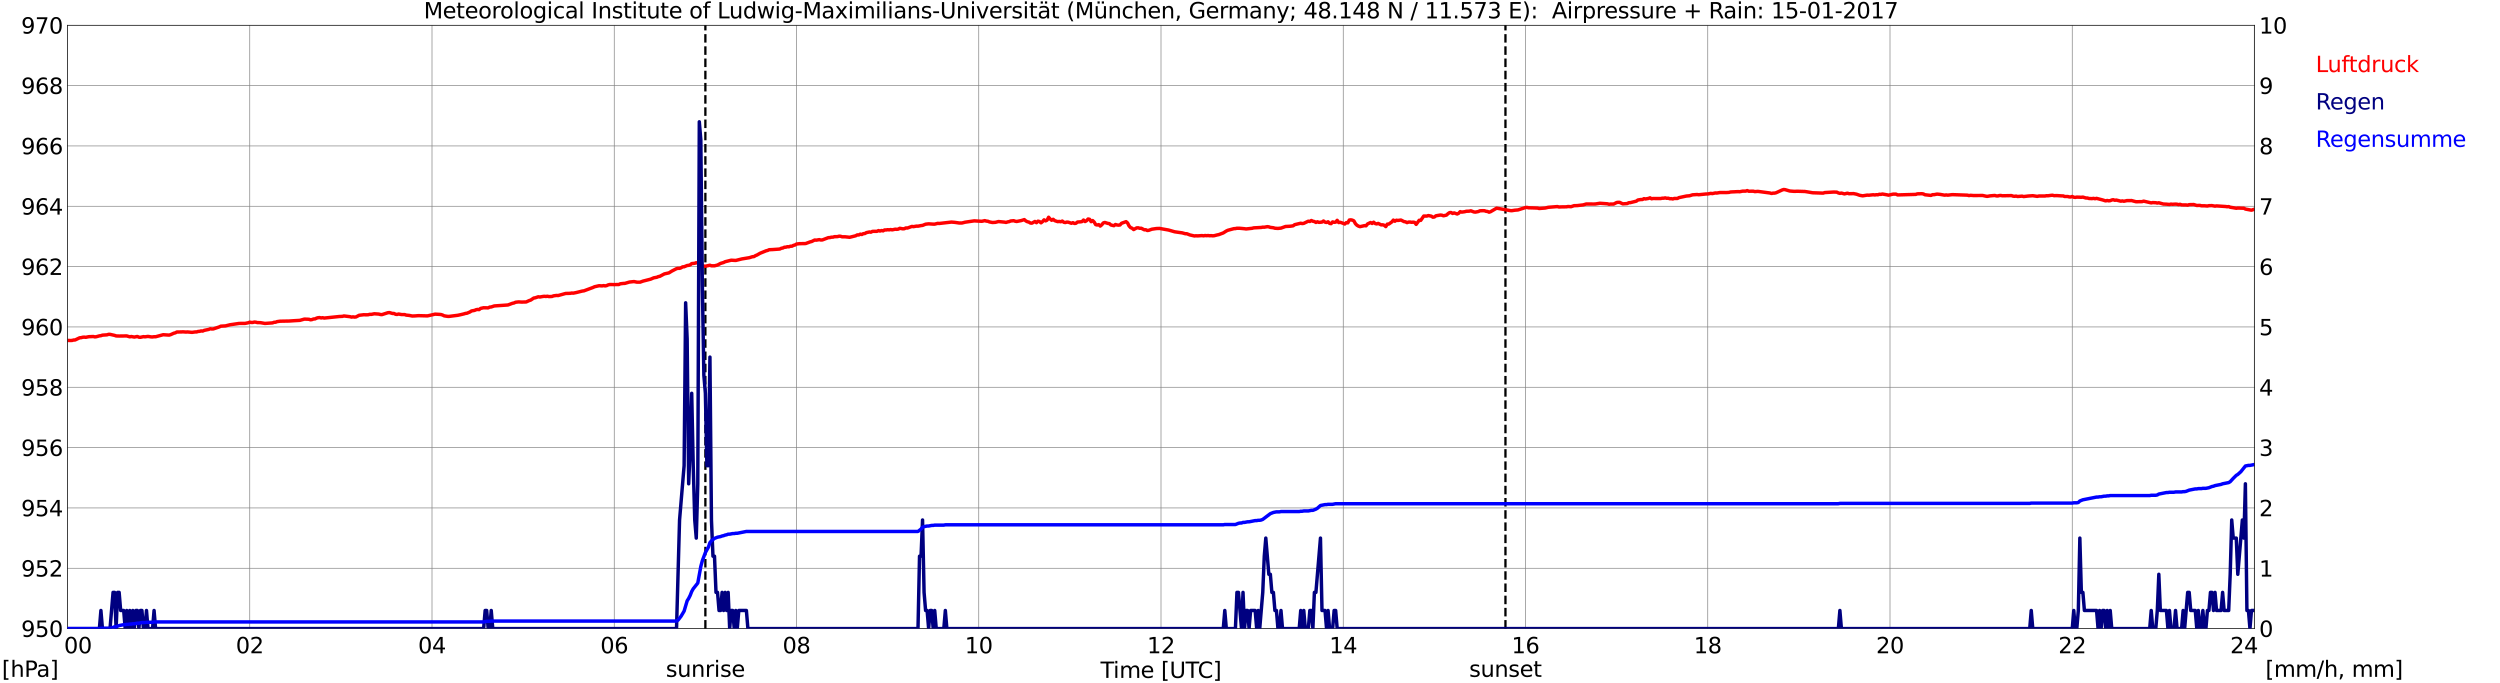 <?xml version="1.0" encoding="utf-8" standalone="no"?>
<!DOCTYPE svg PUBLIC "-//W3C//DTD SVG 1.1//EN"
  "http://www.w3.org/Graphics/SVG/1.1/DTD/svg11.dtd">
<svg xmlns:xlink="http://www.w3.org/1999/xlink" width="1085.4pt" height="296.64pt" viewBox="0 0 1085.4 296.64" xmlns="http://www.w3.org/2000/svg" version="1.1">
 <defs>
  <style type="text/css">*{stroke-linejoin: round; stroke-linecap: butt}</style>
 </defs>
 <g id="figure_1">
  <g id="patch_1">
   <path d="M 0 296.64 
L 1085.4 296.64 
L 1085.4 0 
L 0 0 
z
" style="fill: #ffffff"/>
  </g>
  <g id="axes_1">
   <g id="patch_2">
    <path d="M 29.306 272.909 
L 978.814 272.909 
L 978.814 10.976 
L 29.306 10.976 
z
" style="fill: #ffffff"/>
   </g>
   <g id="patch_3">
    <path d="M 978.814 272.909 
L 978.814 272.909 
L 978.814 10.976 
L 978.814 10.976 
z
" clip-path="url(#pa7e84b6edf)" style="fill: #d3d3d3; opacity: 0.25; stroke: #d3d3d3; stroke-linejoin: miter"/>
   </g>
   <g id="matplotlib.axis_1">
    <g id="xtick_1">
     <g id="line2d_1">
      <path d="M 29.306 272.909 
L 29.306 10.976 
" clip-path="url(#pa7e84b6edf)" style="fill: none; stroke: #808080; stroke-width: 0.3; stroke-linecap: square"/>
     </g>
     <g id="line2d_2"/>
     <g id="text_1">
      <!--    00 -->
      <g transform="translate(18.733 283.627) scale(0.095 -0.095)">
       <defs>
        <path id="DejaVuSans-20" transform="scale(0.016)"/>
        <path id="DejaVuSans-30" d="M 2034 4250 
Q 1547 4250 1301 3770 
Q 1056 3291 1056 2328 
Q 1056 1369 1301 889 
Q 1547 409 2034 409 
Q 2525 409 2770 889 
Q 3016 1369 3016 2328 
Q 3016 3291 2770 3770 
Q 2525 4250 2034 4250 
z
M 2034 4750 
Q 2819 4750 3233 4129 
Q 3647 3509 3647 2328 
Q 3647 1150 3233 529 
Q 2819 -91 2034 -91 
Q 1250 -91 836 529 
Q 422 1150 422 2328 
Q 422 3509 836 4129 
Q 1250 4750 2034 4750 
z
" transform="scale(0.016)"/>
       </defs>
       <use xlink:href="#DejaVuSans-20"/>
       <use xlink:href="#DejaVuSans-20" transform="translate(31.787 0)"/>
       <use xlink:href="#DejaVuSans-20" transform="translate(63.574 0)"/>
       <use xlink:href="#DejaVuSans-30" transform="translate(95.361 0)"/>
       <use xlink:href="#DejaVuSans-30" transform="translate(158.984 0)"/>
      </g>
     </g>
    </g>
    <g id="xtick_2">
     <g id="line2d_3">
      <path d="M 108.431 272.909 
L 108.431 10.976 
" clip-path="url(#pa7e84b6edf)" style="fill: none; stroke: #808080; stroke-width: 0.3; stroke-linecap: square"/>
     </g>
     <g id="line2d_4"/>
     <g id="text_2">
      <!-- 02 -->
      <g transform="translate(102.387 283.627) scale(0.095 -0.095)">
       <defs>
        <path id="DejaVuSans-32" d="M 1228 531 
L 3431 531 
L 3431 0 
L 469 0 
L 469 531 
Q 828 903 1448 1529 
Q 2069 2156 2228 2338 
Q 2531 2678 2651 2914 
Q 2772 3150 2772 3378 
Q 2772 3750 2511 3984 
Q 2250 4219 1831 4219 
Q 1534 4219 1204 4116 
Q 875 4013 500 3803 
L 500 4441 
Q 881 4594 1212 4672 
Q 1544 4750 1819 4750 
Q 2544 4750 2975 4387 
Q 3406 4025 3406 3419 
Q 3406 3131 3298 2873 
Q 3191 2616 2906 2266 
Q 2828 2175 2409 1742 
Q 1991 1309 1228 531 
z
" transform="scale(0.016)"/>
       </defs>
       <use xlink:href="#DejaVuSans-30"/>
       <use xlink:href="#DejaVuSans-32" transform="translate(63.623 0)"/>
      </g>
     </g>
    </g>
    <g id="xtick_3">
     <g id="line2d_5">
      <path d="M 187.557 272.909 
L 187.557 10.976 
" clip-path="url(#pa7e84b6edf)" style="fill: none; stroke: #808080; stroke-width: 0.3; stroke-linecap: square"/>
     </g>
     <g id="line2d_6"/>
     <g id="text_3">
      <!-- 04 -->
      <g transform="translate(181.513 283.627) scale(0.095 -0.095)">
       <defs>
        <path id="DejaVuSans-34" d="M 2419 4116 
L 825 1625 
L 2419 1625 
L 2419 4116 
z
M 2253 4666 
L 3047 4666 
L 3047 1625 
L 3713 1625 
L 3713 1100 
L 3047 1100 
L 3047 0 
L 2419 0 
L 2419 1100 
L 313 1100 
L 313 1709 
L 2253 4666 
z
" transform="scale(0.016)"/>
       </defs>
       <use xlink:href="#DejaVuSans-30"/>
       <use xlink:href="#DejaVuSans-34" transform="translate(63.623 0)"/>
      </g>
     </g>
    </g>
    <g id="xtick_4">
     <g id="line2d_7">
      <path d="M 266.683 272.909 
L 266.683 10.976 
" clip-path="url(#pa7e84b6edf)" style="fill: none; stroke: #808080; stroke-width: 0.3; stroke-linecap: square"/>
     </g>
     <g id="line2d_8"/>
     <g id="text_4">
      <!-- 06 -->
      <g transform="translate(260.638 283.627) scale(0.095 -0.095)">
       <defs>
        <path id="DejaVuSans-36" d="M 2113 2584 
Q 1688 2584 1439 2293 
Q 1191 2003 1191 1497 
Q 1191 994 1439 701 
Q 1688 409 2113 409 
Q 2538 409 2786 701 
Q 3034 994 3034 1497 
Q 3034 2003 2786 2293 
Q 2538 2584 2113 2584 
z
M 3366 4563 
L 3366 3988 
Q 3128 4100 2886 4159 
Q 2644 4219 2406 4219 
Q 1781 4219 1451 3797 
Q 1122 3375 1075 2522 
Q 1259 2794 1537 2939 
Q 1816 3084 2150 3084 
Q 2853 3084 3261 2657 
Q 3669 2231 3669 1497 
Q 3669 778 3244 343 
Q 2819 -91 2113 -91 
Q 1303 -91 875 529 
Q 447 1150 447 2328 
Q 447 3434 972 4092 
Q 1497 4750 2381 4750 
Q 2619 4750 2861 4703 
Q 3103 4656 3366 4563 
z
" transform="scale(0.016)"/>
       </defs>
       <use xlink:href="#DejaVuSans-30"/>
       <use xlink:href="#DejaVuSans-36" transform="translate(63.623 0)"/>
      </g>
     </g>
    </g>
    <g id="xtick_5">
     <g id="line2d_9">
      <path d="M 345.808 272.909 
L 345.808 10.976 
" clip-path="url(#pa7e84b6edf)" style="fill: none; stroke: #808080; stroke-width: 0.3; stroke-linecap: square"/>
     </g>
     <g id="line2d_10"/>
     <g id="text_5">
      <!-- 08 -->
      <g transform="translate(339.764 283.627) scale(0.095 -0.095)">
       <defs>
        <path id="DejaVuSans-38" d="M 2034 2216 
Q 1584 2216 1326 1975 
Q 1069 1734 1069 1313 
Q 1069 891 1326 650 
Q 1584 409 2034 409 
Q 2484 409 2743 651 
Q 3003 894 3003 1313 
Q 3003 1734 2745 1975 
Q 2488 2216 2034 2216 
z
M 1403 2484 
Q 997 2584 770 2862 
Q 544 3141 544 3541 
Q 544 4100 942 4425 
Q 1341 4750 2034 4750 
Q 2731 4750 3128 4425 
Q 3525 4100 3525 3541 
Q 3525 3141 3298 2862 
Q 3072 2584 2669 2484 
Q 3125 2378 3379 2068 
Q 3634 1759 3634 1313 
Q 3634 634 3220 271 
Q 2806 -91 2034 -91 
Q 1263 -91 848 271 
Q 434 634 434 1313 
Q 434 1759 690 2068 
Q 947 2378 1403 2484 
z
M 1172 3481 
Q 1172 3119 1398 2916 
Q 1625 2713 2034 2713 
Q 2441 2713 2670 2916 
Q 2900 3119 2900 3481 
Q 2900 3844 2670 4047 
Q 2441 4250 2034 4250 
Q 1625 4250 1398 4047 
Q 1172 3844 1172 3481 
z
" transform="scale(0.016)"/>
       </defs>
       <use xlink:href="#DejaVuSans-30"/>
       <use xlink:href="#DejaVuSans-38" transform="translate(63.623 0)"/>
      </g>
     </g>
    </g>
    <g id="xtick_6">
     <g id="line2d_11">
      <path d="M 424.934 272.909 
L 424.934 10.976 
" clip-path="url(#pa7e84b6edf)" style="fill: none; stroke: #808080; stroke-width: 0.3; stroke-linecap: square"/>
     </g>
     <g id="line2d_12"/>
     <g id="text_6">
      <!-- 10 -->
      <g transform="translate(418.89 283.627) scale(0.095 -0.095)">
       <defs>
        <path id="DejaVuSans-31" d="M 794 531 
L 1825 531 
L 1825 4091 
L 703 3866 
L 703 4441 
L 1819 4666 
L 2450 4666 
L 2450 531 
L 3481 531 
L 3481 0 
L 794 0 
L 794 531 
z
" transform="scale(0.016)"/>
       </defs>
       <use xlink:href="#DejaVuSans-31"/>
       <use xlink:href="#DejaVuSans-30" transform="translate(63.623 0)"/>
      </g>
     </g>
    </g>
    <g id="xtick_7">
     <g id="line2d_13">
      <path d="M 504.06 272.909 
L 504.06 10.976 
" clip-path="url(#pa7e84b6edf)" style="fill: none; stroke: #808080; stroke-width: 0.3; stroke-linecap: square"/>
     </g>
     <g id="line2d_14"/>
     <g id="text_7">
      <!-- 12 -->
      <g transform="translate(498.015 283.627) scale(0.095 -0.095)">
       <use xlink:href="#DejaVuSans-31"/>
       <use xlink:href="#DejaVuSans-32" transform="translate(63.623 0)"/>
      </g>
     </g>
    </g>
    <g id="xtick_8">
     <g id="line2d_15">
      <path d="M 583.185 272.909 
L 583.185 10.976 
" clip-path="url(#pa7e84b6edf)" style="fill: none; stroke: #808080; stroke-width: 0.3; stroke-linecap: square"/>
     </g>
     <g id="line2d_16"/>
     <g id="text_8">
      <!-- 14 -->
      <g transform="translate(577.141 283.627) scale(0.095 -0.095)">
       <use xlink:href="#DejaVuSans-31"/>
       <use xlink:href="#DejaVuSans-34" transform="translate(63.623 0)"/>
      </g>
     </g>
    </g>
    <g id="xtick_9">
     <g id="line2d_17">
      <path d="M 662.311 272.909 
L 662.311 10.976 
" clip-path="url(#pa7e84b6edf)" style="fill: none; stroke: #808080; stroke-width: 0.3; stroke-linecap: square"/>
     </g>
     <g id="line2d_18"/>
     <g id="text_9">
      <!-- 16 -->
      <g transform="translate(656.267 283.627) scale(0.095 -0.095)">
       <use xlink:href="#DejaVuSans-31"/>
       <use xlink:href="#DejaVuSans-36" transform="translate(63.623 0)"/>
      </g>
     </g>
    </g>
    <g id="xtick_10">
     <g id="line2d_19">
      <path d="M 741.437 272.909 
L 741.437 10.976 
" clip-path="url(#pa7e84b6edf)" style="fill: none; stroke: #808080; stroke-width: 0.3; stroke-linecap: square"/>
     </g>
     <g id="line2d_20"/>
     <g id="text_10">
      <!-- 18 -->
      <g transform="translate(735.392 283.627) scale(0.095 -0.095)">
       <use xlink:href="#DejaVuSans-31"/>
       <use xlink:href="#DejaVuSans-38" transform="translate(63.623 0)"/>
      </g>
     </g>
    </g>
    <g id="xtick_11">
     <g id="line2d_21">
      <path d="M 820.562 272.909 
L 820.562 10.976 
" clip-path="url(#pa7e84b6edf)" style="fill: none; stroke: #808080; stroke-width: 0.3; stroke-linecap: square"/>
     </g>
     <g id="line2d_22"/>
     <g id="text_11">
      <!-- 20 -->
      <g transform="translate(814.518 283.627) scale(0.095 -0.095)">
       <use xlink:href="#DejaVuSans-32"/>
       <use xlink:href="#DejaVuSans-30" transform="translate(63.623 0)"/>
      </g>
     </g>
    </g>
    <g id="xtick_12">
     <g id="line2d_23">
      <path d="M 899.688 272.909 
L 899.688 10.976 
" clip-path="url(#pa7e84b6edf)" style="fill: none; stroke: #808080; stroke-width: 0.3; stroke-linecap: square"/>
     </g>
     <g id="line2d_24"/>
     <g id="text_12">
      <!-- 22 -->
      <g transform="translate(893.644 283.627) scale(0.095 -0.095)">
       <use xlink:href="#DejaVuSans-32"/>
       <use xlink:href="#DejaVuSans-32" transform="translate(63.623 0)"/>
      </g>
     </g>
    </g>
    <g id="xtick_13">
     <g id="line2d_25">
      <path d="M 978.814 272.909 
L 978.814 10.976 
" clip-path="url(#pa7e84b6edf)" style="fill: none; stroke: #808080; stroke-width: 0.3; stroke-linecap: square"/>
     </g>
     <g id="line2d_26"/>
     <g id="text_13">
      <!-- 24    -->
      <g transform="translate(968.241 283.627) scale(0.095 -0.095)">
       <use xlink:href="#DejaVuSans-32"/>
       <use xlink:href="#DejaVuSans-34" transform="translate(63.623 0)"/>
       <use xlink:href="#DejaVuSans-20" transform="translate(127.246 0)"/>
       <use xlink:href="#DejaVuSans-20" transform="translate(159.033 0)"/>
       <use xlink:href="#DejaVuSans-20" transform="translate(190.82 0)"/>
      </g>
     </g>
    </g>
    <g id="text_14">
     <!-- Time [UTC] -->
     <g transform="translate(477.806 294.322) scale(0.095 -0.095)">
      <defs>
       <path id="DejaVuSans-54" d="M -19 4666 
L 3928 4666 
L 3928 4134 
L 2272 4134 
L 2272 0 
L 1638 0 
L 1638 4134 
L -19 4134 
L -19 4666 
z
" transform="scale(0.016)"/>
       <path id="DejaVuSans-69" d="M 603 3500 
L 1178 3500 
L 1178 0 
L 603 0 
L 603 3500 
z
M 603 4863 
L 1178 4863 
L 1178 4134 
L 603 4134 
L 603 4863 
z
" transform="scale(0.016)"/>
       <path id="DejaVuSans-6d" d="M 3328 2828 
Q 3544 3216 3844 3400 
Q 4144 3584 4550 3584 
Q 5097 3584 5394 3201 
Q 5691 2819 5691 2113 
L 5691 0 
L 5113 0 
L 5113 2094 
Q 5113 2597 4934 2840 
Q 4756 3084 4391 3084 
Q 3944 3084 3684 2787 
Q 3425 2491 3425 1978 
L 3425 0 
L 2847 0 
L 2847 2094 
Q 2847 2600 2669 2842 
Q 2491 3084 2119 3084 
Q 1678 3084 1418 2786 
Q 1159 2488 1159 1978 
L 1159 0 
L 581 0 
L 581 3500 
L 1159 3500 
L 1159 2956 
Q 1356 3278 1631 3431 
Q 1906 3584 2284 3584 
Q 2666 3584 2933 3390 
Q 3200 3197 3328 2828 
z
" transform="scale(0.016)"/>
       <path id="DejaVuSans-65" d="M 3597 1894 
L 3597 1613 
L 953 1613 
Q 991 1019 1311 708 
Q 1631 397 2203 397 
Q 2534 397 2845 478 
Q 3156 559 3463 722 
L 3463 178 
Q 3153 47 2828 -22 
Q 2503 -91 2169 -91 
Q 1331 -91 842 396 
Q 353 884 353 1716 
Q 353 2575 817 3079 
Q 1281 3584 2069 3584 
Q 2775 3584 3186 3129 
Q 3597 2675 3597 1894 
z
M 3022 2063 
Q 3016 2534 2758 2815 
Q 2500 3097 2075 3097 
Q 1594 3097 1305 2825 
Q 1016 2553 972 2059 
L 3022 2063 
z
" transform="scale(0.016)"/>
       <path id="DejaVuSans-5b" d="M 550 4863 
L 1875 4863 
L 1875 4416 
L 1125 4416 
L 1125 -397 
L 1875 -397 
L 1875 -844 
L 550 -844 
L 550 4863 
z
" transform="scale(0.016)"/>
       <path id="DejaVuSans-55" d="M 556 4666 
L 1191 4666 
L 1191 1831 
Q 1191 1081 1462 751 
Q 1734 422 2344 422 
Q 2950 422 3222 751 
Q 3494 1081 3494 1831 
L 3494 4666 
L 4128 4666 
L 4128 1753 
Q 4128 841 3676 375 
Q 3225 -91 2344 -91 
Q 1459 -91 1007 375 
Q 556 841 556 1753 
L 556 4666 
z
" transform="scale(0.016)"/>
       <path id="DejaVuSans-43" d="M 4122 4306 
L 4122 3641 
Q 3803 3938 3442 4084 
Q 3081 4231 2675 4231 
Q 1875 4231 1450 3742 
Q 1025 3253 1025 2328 
Q 1025 1406 1450 917 
Q 1875 428 2675 428 
Q 3081 428 3442 575 
Q 3803 722 4122 1019 
L 4122 359 
Q 3791 134 3420 21 
Q 3050 -91 2638 -91 
Q 1578 -91 968 557 
Q 359 1206 359 2328 
Q 359 3453 968 4101 
Q 1578 4750 2638 4750 
Q 3056 4750 3426 4639 
Q 3797 4528 4122 4306 
z
" transform="scale(0.016)"/>
       <path id="DejaVuSans-5d" d="M 1947 4863 
L 1947 -844 
L 622 -844 
L 622 -397 
L 1369 -397 
L 1369 4416 
L 622 4416 
L 622 4863 
L 1947 4863 
z
" transform="scale(0.016)"/>
      </defs>
      <use xlink:href="#DejaVuSans-54"/>
      <use xlink:href="#DejaVuSans-69" transform="translate(57.959 0)"/>
      <use xlink:href="#DejaVuSans-6d" transform="translate(85.742 0)"/>
      <use xlink:href="#DejaVuSans-65" transform="translate(183.154 0)"/>
      <use xlink:href="#DejaVuSans-20" transform="translate(244.678 0)"/>
      <use xlink:href="#DejaVuSans-5b" transform="translate(276.465 0)"/>
      <use xlink:href="#DejaVuSans-55" transform="translate(315.479 0)"/>
      <use xlink:href="#DejaVuSans-54" transform="translate(388.672 0)"/>
      <use xlink:href="#DejaVuSans-43" transform="translate(443.881 0)"/>
      <use xlink:href="#DejaVuSans-5d" transform="translate(513.705 0)"/>
     </g>
    </g>
   </g>
   <g id="matplotlib.axis_2">
    <g id="ytick_1">
     <g id="line2d_27">
      <path d="M 29.306 272.909 
L 978.814 272.909 
" clip-path="url(#pa7e84b6edf)" style="fill: none; stroke: #808080; stroke-width: 0.3; stroke-linecap: square"/>
     </g>
     <g id="line2d_28"/>
     <g id="text_15">
      <!-- 950 -->
      <g transform="translate(9.173 276.518) scale(0.095 -0.095)">
       <defs>
        <path id="DejaVuSans-39" d="M 703 97 
L 703 672 
Q 941 559 1184 500 
Q 1428 441 1663 441 
Q 2288 441 2617 861 
Q 2947 1281 2994 2138 
Q 2813 1869 2534 1725 
Q 2256 1581 1919 1581 
Q 1219 1581 811 2004 
Q 403 2428 403 3163 
Q 403 3881 828 4315 
Q 1253 4750 1959 4750 
Q 2769 4750 3195 4129 
Q 3622 3509 3622 2328 
Q 3622 1225 3098 567 
Q 2575 -91 1691 -91 
Q 1453 -91 1209 -44 
Q 966 3 703 97 
z
M 1959 2075 
Q 2384 2075 2632 2365 
Q 2881 2656 2881 3163 
Q 2881 3666 2632 3958 
Q 2384 4250 1959 4250 
Q 1534 4250 1286 3958 
Q 1038 3666 1038 3163 
Q 1038 2656 1286 2365 
Q 1534 2075 1959 2075 
z
" transform="scale(0.016)"/>
        <path id="DejaVuSans-35" d="M 691 4666 
L 3169 4666 
L 3169 4134 
L 1269 4134 
L 1269 2991 
Q 1406 3038 1543 3061 
Q 1681 3084 1819 3084 
Q 2600 3084 3056 2656 
Q 3513 2228 3513 1497 
Q 3513 744 3044 326 
Q 2575 -91 1722 -91 
Q 1428 -91 1123 -41 
Q 819 9 494 109 
L 494 744 
Q 775 591 1075 516 
Q 1375 441 1709 441 
Q 2250 441 2565 725 
Q 2881 1009 2881 1497 
Q 2881 1984 2565 2268 
Q 2250 2553 1709 2553 
Q 1456 2553 1204 2497 
Q 953 2441 691 2322 
L 691 4666 
z
" transform="scale(0.016)"/>
       </defs>
       <use xlink:href="#DejaVuSans-39"/>
       <use xlink:href="#DejaVuSans-35" transform="translate(63.623 0)"/>
       <use xlink:href="#DejaVuSans-30" transform="translate(127.246 0)"/>
      </g>
     </g>
    </g>
    <g id="ytick_2">
     <g id="line2d_29">
      <path d="M 29.306 246.715 
L 978.814 246.715 
" clip-path="url(#pa7e84b6edf)" style="fill: none; stroke: #808080; stroke-width: 0.3; stroke-linecap: square"/>
     </g>
     <g id="line2d_30"/>
     <g id="text_16">
      <!-- 952 -->
      <g transform="translate(9.173 250.325) scale(0.095 -0.095)">
       <use xlink:href="#DejaVuSans-39"/>
       <use xlink:href="#DejaVuSans-35" transform="translate(63.623 0)"/>
       <use xlink:href="#DejaVuSans-32" transform="translate(127.246 0)"/>
      </g>
     </g>
    </g>
    <g id="ytick_3">
     <g id="line2d_31">
      <path d="M 29.306 220.522 
L 978.814 220.522 
" clip-path="url(#pa7e84b6edf)" style="fill: none; stroke: #808080; stroke-width: 0.3; stroke-linecap: square"/>
     </g>
     <g id="line2d_32"/>
     <g id="text_17">
      <!-- 954 -->
      <g transform="translate(9.173 224.131) scale(0.095 -0.095)">
       <use xlink:href="#DejaVuSans-39"/>
       <use xlink:href="#DejaVuSans-35" transform="translate(63.623 0)"/>
       <use xlink:href="#DejaVuSans-34" transform="translate(127.246 0)"/>
      </g>
     </g>
    </g>
    <g id="ytick_4">
     <g id="line2d_33">
      <path d="M 29.306 194.329 
L 978.814 194.329 
" clip-path="url(#pa7e84b6edf)" style="fill: none; stroke: #808080; stroke-width: 0.3; stroke-linecap: square"/>
     </g>
     <g id="line2d_34"/>
     <g id="text_18">
      <!-- 956 -->
      <g transform="translate(9.173 197.938) scale(0.095 -0.095)">
       <use xlink:href="#DejaVuSans-39"/>
       <use xlink:href="#DejaVuSans-35" transform="translate(63.623 0)"/>
       <use xlink:href="#DejaVuSans-36" transform="translate(127.246 0)"/>
      </g>
     </g>
    </g>
    <g id="ytick_5">
     <g id="line2d_35">
      <path d="M 29.306 168.136 
L 978.814 168.136 
" clip-path="url(#pa7e84b6edf)" style="fill: none; stroke: #808080; stroke-width: 0.3; stroke-linecap: square"/>
     </g>
     <g id="line2d_36"/>
     <g id="text_19">
      <!-- 958 -->
      <g transform="translate(9.173 171.745) scale(0.095 -0.095)">
       <use xlink:href="#DejaVuSans-39"/>
       <use xlink:href="#DejaVuSans-35" transform="translate(63.623 0)"/>
       <use xlink:href="#DejaVuSans-38" transform="translate(127.246 0)"/>
      </g>
     </g>
    </g>
    <g id="ytick_6">
     <g id="line2d_37">
      <path d="M 29.306 141.942 
L 978.814 141.942 
" clip-path="url(#pa7e84b6edf)" style="fill: none; stroke: #808080; stroke-width: 0.3; stroke-linecap: square"/>
     </g>
     <g id="line2d_38"/>
     <g id="text_20">
      <!-- 960 -->
      <g transform="translate(9.173 145.551) scale(0.095 -0.095)">
       <use xlink:href="#DejaVuSans-39"/>
       <use xlink:href="#DejaVuSans-36" transform="translate(63.623 0)"/>
       <use xlink:href="#DejaVuSans-30" transform="translate(127.246 0)"/>
      </g>
     </g>
    </g>
    <g id="ytick_7">
     <g id="line2d_39">
      <path d="M 29.306 115.749 
L 978.814 115.749 
" clip-path="url(#pa7e84b6edf)" style="fill: none; stroke: #808080; stroke-width: 0.3; stroke-linecap: square"/>
     </g>
     <g id="line2d_40"/>
     <g id="text_21">
      <!-- 962 -->
      <g transform="translate(9.173 119.358) scale(0.095 -0.095)">
       <use xlink:href="#DejaVuSans-39"/>
       <use xlink:href="#DejaVuSans-36" transform="translate(63.623 0)"/>
       <use xlink:href="#DejaVuSans-32" transform="translate(127.246 0)"/>
      </g>
     </g>
    </g>
    <g id="ytick_8">
     <g id="line2d_41">
      <path d="M 29.306 89.556 
L 978.814 89.556 
" clip-path="url(#pa7e84b6edf)" style="fill: none; stroke: #808080; stroke-width: 0.3; stroke-linecap: square"/>
     </g>
     <g id="line2d_42"/>
     <g id="text_22">
      <!-- 964 -->
      <g transform="translate(9.173 93.165) scale(0.095 -0.095)">
       <use xlink:href="#DejaVuSans-39"/>
       <use xlink:href="#DejaVuSans-36" transform="translate(63.623 0)"/>
       <use xlink:href="#DejaVuSans-34" transform="translate(127.246 0)"/>
      </g>
     </g>
    </g>
    <g id="ytick_9">
     <g id="line2d_43">
      <path d="M 29.306 63.362 
L 978.814 63.362 
" clip-path="url(#pa7e84b6edf)" style="fill: none; stroke: #808080; stroke-width: 0.3; stroke-linecap: square"/>
     </g>
     <g id="line2d_44"/>
     <g id="text_23">
      <!-- 966 -->
      <g transform="translate(9.173 66.972) scale(0.095 -0.095)">
       <use xlink:href="#DejaVuSans-39"/>
       <use xlink:href="#DejaVuSans-36" transform="translate(63.623 0)"/>
       <use xlink:href="#DejaVuSans-36" transform="translate(127.246 0)"/>
      </g>
     </g>
    </g>
    <g id="ytick_10">
     <g id="line2d_45">
      <path d="M 29.306 37.169 
L 978.814 37.169 
" clip-path="url(#pa7e84b6edf)" style="fill: none; stroke: #808080; stroke-width: 0.3; stroke-linecap: square"/>
     </g>
     <g id="line2d_46"/>
     <g id="text_24">
      <!-- 968 -->
      <g transform="translate(9.173 40.778) scale(0.095 -0.095)">
       <use xlink:href="#DejaVuSans-39"/>
       <use xlink:href="#DejaVuSans-36" transform="translate(63.623 0)"/>
       <use xlink:href="#DejaVuSans-38" transform="translate(127.246 0)"/>
      </g>
     </g>
    </g>
    <g id="ytick_11">
     <g id="line2d_47">
      <path d="M 29.306 10.976 
L 978.814 10.976 
" clip-path="url(#pa7e84b6edf)" style="fill: none; stroke: #808080; stroke-width: 0.3; stroke-linecap: square"/>
     </g>
     <g id="line2d_48"/>
     <g id="text_25">
      <!-- 970 -->
      <g transform="translate(9.173 14.585) scale(0.095 -0.095)">
       <defs>
        <path id="DejaVuSans-37" d="M 525 4666 
L 3525 4666 
L 3525 4397 
L 1831 0 
L 1172 0 
L 2766 4134 
L 525 4134 
L 525 4666 
z
" transform="scale(0.016)"/>
       </defs>
       <use xlink:href="#DejaVuSans-39"/>
       <use xlink:href="#DejaVuSans-37" transform="translate(63.623 0)"/>
       <use xlink:href="#DejaVuSans-30" transform="translate(127.246 0)"/>
      </g>
     </g>
    </g>
   </g>
   <g id="line2d_49">
    <path d="M 306.246 272.909 
L 306.246 10.976 
" clip-path="url(#pa7e84b6edf)" style="fill: none; stroke-dasharray: 3.7,1.6; stroke-dashoffset: 0; stroke: #000000"/>
   </g>
   <g id="line2d_50">
    <path d="M 653.607 272.909 
L 653.607 10.976 
" clip-path="url(#pa7e84b6edf)" style="fill: none; stroke-dasharray: 3.7,1.6; stroke-dashoffset: 0; stroke: #000000"/>
   </g>
   <g id="line2d_51">
    <path d="M 29.306 147.792 
L 30.625 147.836 
L 31.284 147.81 
L 31.943 147.626 
L 32.603 147.6 
L 34.581 146.657 
L 35.24 146.605 
L 35.9 146.421 
L 36.559 146.369 
L 37.218 146.447 
L 38.537 146.186 
L 40.515 146.107 
L 41.175 146.264 
L 41.834 146.186 
L 43.153 145.819 
L 43.812 145.74 
L 44.472 145.505 
L 46.45 145.374 
L 47.109 145.164 
L 47.768 145.164 
L 49.747 145.609 
L 50.406 145.845 
L 51.725 145.897 
L 55.022 145.845 
L 56.34 146.238 
L 57 146.107 
L 58.319 146.343 
L 59.637 146.081 
L 60.297 146.395 
L 60.956 146.447 
L 62.275 146.159 
L 62.934 146.238 
L 64.253 146.055 
L 65.572 146.264 
L 66.231 146.29 
L 66.89 146.186 
L 67.55 146.212 
L 70.847 145.321 
L 72.825 145.452 
L 73.484 145.478 
L 74.144 145.269 
L 75.462 144.666 
L 76.122 144.509 
L 76.781 144.142 
L 78.759 144.116 
L 79.419 144.064 
L 80.737 144.169 
L 81.397 144.116 
L 83.375 144.3 
L 84.694 144.116 
L 85.353 144.116 
L 86.013 143.907 
L 86.672 143.854 
L 87.331 143.671 
L 87.991 143.75 
L 88.65 143.435 
L 90.628 143.016 
L 91.288 142.728 
L 91.947 142.833 
L 92.606 142.807 
L 95.244 141.916 
L 95.903 141.602 
L 97.881 141.497 
L 99.86 140.999 
L 103.816 140.423 
L 106.453 140.397 
L 107.772 140.135 
L 108.431 139.873 
L 109.091 140.004 
L 109.75 140.004 
L 110.41 139.821 
L 111.069 139.873 
L 111.728 140.056 
L 113.047 140.083 
L 115.025 140.423 
L 118.322 140.187 
L 118.982 139.925 
L 119.641 139.899 
L 120.3 139.637 
L 121.619 139.454 
L 125.575 139.375 
L 127.553 139.244 
L 130.191 139.087 
L 132.169 138.537 
L 134.147 138.616 
L 134.807 138.851 
L 135.466 138.747 
L 136.125 138.485 
L 136.785 138.459 
L 137.444 138.118 
L 138.104 137.935 
L 138.763 137.882 
L 139.422 138.039 
L 140.082 137.935 
L 140.741 138.092 
L 147.335 137.411 
L 148.654 137.358 
L 149.313 137.175 
L 151.951 137.489 
L 152.61 137.673 
L 153.269 137.568 
L 153.929 137.673 
L 154.588 137.594 
L 155.907 136.887 
L 157.885 136.651 
L 159.204 136.677 
L 159.863 136.651 
L 160.523 136.468 
L 161.182 136.494 
L 162.501 136.232 
L 164.479 136.363 
L 165.138 136.546 
L 165.798 136.599 
L 168.435 135.761 
L 169.094 135.708 
L 170.413 136.101 
L 171.073 136.101 
L 171.732 136.442 
L 172.391 136.52 
L 173.051 136.337 
L 174.37 136.573 
L 175.688 136.573 
L 176.348 136.808 
L 177.666 136.939 
L 178.985 137.201 
L 180.304 137.149 
L 181.623 137.044 
L 185.579 137.149 
L 187.557 136.704 
L 188.876 136.389 
L 190.854 136.494 
L 191.513 136.573 
L 192.173 136.782 
L 192.832 137.123 
L 194.151 137.332 
L 194.81 137.385 
L 198.767 136.887 
L 200.085 136.599 
L 201.404 136.284 
L 202.063 136.075 
L 202.723 135.996 
L 204.042 135.446 
L 204.701 135.001 
L 206.02 134.765 
L 206.679 134.477 
L 207.339 134.346 
L 207.998 134.425 
L 208.657 133.901 
L 209.976 133.613 
L 211.954 133.665 
L 212.614 133.325 
L 213.273 133.272 
L 214.592 132.827 
L 220.526 132.408 
L 222.504 131.674 
L 223.164 131.543 
L 223.823 131.229 
L 225.142 131.072 
L 226.461 131.151 
L 228.439 131.098 
L 229.757 130.496 
L 230.417 130.286 
L 231.736 129.396 
L 232.395 129.291 
L 233.714 128.846 
L 234.373 128.95 
L 235.692 128.715 
L 236.351 128.636 
L 237.011 128.715 
L 237.67 128.61 
L 238.329 128.767 
L 239.648 128.715 
L 240.308 128.453 
L 241.626 128.269 
L 242.286 128.322 
L 245.583 127.405 
L 247.561 127.353 
L 248.22 127.222 
L 248.88 127.274 
L 250.198 127.012 
L 252.836 126.357 
L 253.495 126.279 
L 257.451 124.812 
L 258.111 124.497 
L 260.089 124.052 
L 261.408 124.131 
L 262.067 124 
L 262.726 124.131 
L 263.386 124 
L 264.045 123.686 
L 264.705 123.528 
L 266.683 123.555 
L 268.661 123.528 
L 269.32 123.214 
L 270.639 123.057 
L 271.298 123.031 
L 273.277 122.454 
L 275.255 122.245 
L 276.573 122.507 
L 277.892 122.507 
L 279.211 122.035 
L 282.508 121.197 
L 283.827 120.621 
L 285.145 120.385 
L 285.805 120.097 
L 286.464 119.966 
L 288.442 118.918 
L 290.42 118.473 
L 291.739 117.661 
L 293.717 116.64 
L 294.377 116.482 
L 295.036 116.509 
L 295.696 116.273 
L 296.355 115.854 
L 297.014 115.828 
L 298.333 115.277 
L 298.992 115.199 
L 299.652 114.989 
L 300.311 114.439 
L 301.63 114.308 
L 302.289 114.046 
L 302.949 114.256 
L 303.608 114.78 
L 304.267 115.042 
L 304.927 115.435 
L 306.246 115.592 
L 308.224 115.146 
L 308.883 115.408 
L 310.202 115.408 
L 311.521 115.068 
L 312.839 114.361 
L 314.158 113.968 
L 314.818 113.627 
L 317.455 112.972 
L 319.433 113.077 
L 322.071 112.422 
L 325.368 111.872 
L 326.686 111.453 
L 327.346 111.401 
L 328.005 110.982 
L 328.665 110.72 
L 329.983 109.96 
L 332.621 108.886 
L 333.28 108.729 
L 333.94 108.415 
L 335.258 108.362 
L 338.555 108.127 
L 339.215 107.786 
L 339.874 107.681 
L 340.533 107.341 
L 341.193 107.315 
L 341.852 107.105 
L 342.512 107.158 
L 343.171 106.896 
L 343.83 106.896 
L 344.49 106.529 
L 345.149 106.372 
L 345.808 105.953 
L 347.127 105.795 
L 349.765 105.743 
L 351.743 105.01 
L 352.402 104.853 
L 353.721 104.198 
L 354.38 104.276 
L 355.699 104.041 
L 356.359 104.198 
L 357.018 104.171 
L 359.655 103.176 
L 360.315 103.15 
L 360.974 102.967 
L 361.634 102.967 
L 362.293 102.757 
L 363.612 102.731 
L 364.271 102.547 
L 364.93 102.574 
L 365.59 102.809 
L 366.909 102.809 
L 368.887 103.019 
L 371.524 102.364 
L 372.184 101.971 
L 372.843 102.024 
L 373.502 101.657 
L 374.162 101.814 
L 374.821 101.447 
L 375.481 101.395 
L 376.14 101.002 
L 377.459 100.714 
L 378.118 100.819 
L 378.777 100.452 
L 380.756 100.426 
L 381.415 100.112 
L 382.074 100.321 
L 382.734 100.085 
L 383.393 100.242 
L 384.053 99.823 
L 384.712 99.85 
L 385.371 99.719 
L 386.031 99.797 
L 386.69 99.666 
L 387.349 99.797 
L 388.668 99.509 
L 389.328 99.561 
L 389.987 99.483 
L 390.646 99.116 
L 391.965 99.352 
L 392.624 99.3 
L 393.284 98.959 
L 393.943 99.011 
L 395.921 98.304 
L 396.581 98.409 
L 397.899 98.173 
L 398.559 98.199 
L 399.878 97.937 
L 400.537 97.859 
L 401.856 97.335 
L 403.175 97.178 
L 405.153 97.309 
L 405.812 97.309 
L 407.131 96.968 
L 407.79 97.021 
L 413.065 96.418 
L 414.384 96.523 
L 415.703 96.706 
L 416.362 96.811 
L 417.681 96.811 
L 419 96.471 
L 422.956 95.894 
L 426.253 96.078 
L 427.572 95.79 
L 428.231 95.999 
L 428.89 96.052 
L 429.55 96.34 
L 430.869 96.602 
L 432.187 96.523 
L 433.506 96.183 
L 436.144 96.444 
L 436.803 96.575 
L 437.462 96.34 
L 438.122 96.235 
L 438.781 95.947 
L 440.1 95.816 
L 440.759 96.052 
L 441.419 96.156 
L 443.397 95.763 
L 444.716 95.344 
L 445.375 95.921 
L 446.034 96.261 
L 446.694 96.418 
L 447.353 96.837 
L 448.012 96.89 
L 449.331 96.156 
L 449.991 96.68 
L 450.65 96.025 
L 451.309 96.183 
L 451.969 96.733 
L 452.628 96.209 
L 453.287 95.449 
L 453.947 95.894 
L 454.606 95.58 
L 455.266 94.323 
L 455.925 95.082 
L 456.584 95.632 
L 457.244 95.213 
L 457.903 95.79 
L 459.222 96.235 
L 459.881 96.13 
L 460.541 96.287 
L 461.2 95.973 
L 461.859 96.497 
L 462.519 96.628 
L 463.178 96.418 
L 463.838 96.471 
L 465.156 96.942 
L 465.816 96.68 
L 466.475 97.021 
L 467.134 96.942 
L 467.794 96.392 
L 469.113 96.313 
L 469.772 96.209 
L 470.431 95.528 
L 471.091 96.183 
L 471.75 95.816 
L 472.409 95.082 
L 473.069 95.213 
L 473.728 96.235 
L 474.388 95.763 
L 475.047 96.418 
L 475.706 97.518 
L 476.366 97.702 
L 477.025 97.518 
L 477.685 98.147 
L 478.344 97.597 
L 479.003 96.785 
L 479.663 96.575 
L 480.981 96.995 
L 481.641 97.073 
L 482.3 97.676 
L 483.619 97.99 
L 484.278 97.466 
L 484.938 97.676 
L 485.597 97.754 
L 486.256 97.676 
L 486.916 96.942 
L 488.894 96.235 
L 489.553 96.811 
L 490.213 98.121 
L 490.872 98.828 
L 491.532 99.09 
L 492.191 99.666 
L 493.51 98.933 
L 494.169 98.907 
L 494.828 99.116 
L 495.488 99.09 
L 496.807 99.771 
L 497.466 99.745 
L 498.125 100.085 
L 498.785 99.981 
L 500.103 99.509 
L 502.082 99.221 
L 503.4 99.169 
L 507.357 99.876 
L 509.994 100.635 
L 513.291 101.107 
L 514.61 101.474 
L 515.269 101.474 
L 516.588 101.997 
L 518.566 102.443 
L 519.226 102.364 
L 519.885 102.417 
L 521.863 102.286 
L 522.522 102.39 
L 523.182 102.259 
L 523.841 102.338 
L 524.501 102.259 
L 525.16 102.364 
L 525.819 102.312 
L 526.479 102.39 
L 527.138 102.338 
L 528.457 101.997 
L 529.116 101.866 
L 531.094 101.133 
L 532.413 100.295 
L 533.073 99.981 
L 535.71 99.273 
L 536.369 99.247 
L 537.029 99.09 
L 538.348 99.116 
L 540.326 99.3 
L 540.985 99.404 
L 543.623 99.116 
L 544.282 98.933 
L 547.579 98.749 
L 548.238 98.619 
L 548.898 98.645 
L 550.216 98.409 
L 550.876 98.488 
L 551.535 98.723 
L 552.854 98.88 
L 553.513 99.09 
L 554.832 99.169 
L 556.151 99.038 
L 558.129 98.33 
L 560.107 98.226 
L 561.426 98.042 
L 562.085 97.545 
L 564.723 96.916 
L 565.382 97.073 
L 566.042 96.968 
L 568.02 96.025 
L 568.679 96.156 
L 569.338 95.737 
L 569.998 96.052 
L 570.657 96.183 
L 571.317 96.575 
L 571.976 96.287 
L 572.635 96.549 
L 573.954 96.418 
L 574.613 95.947 
L 575.273 96.444 
L 575.932 96.602 
L 576.592 96.287 
L 577.251 96.995 
L 577.91 97.099 
L 578.57 96.34 
L 579.229 96.523 
L 579.889 96.444 
L 580.548 95.659 
L 581.207 96.628 
L 581.867 96.497 
L 583.185 96.968 
L 583.845 97.256 
L 584.504 96.654 
L 585.164 96.759 
L 585.823 95.528 
L 586.482 95.449 
L 587.142 95.58 
L 587.801 95.894 
L 588.46 97.099 
L 589.12 97.78 
L 589.779 98.173 
L 590.439 98.409 
L 592.417 97.964 
L 593.076 98.042 
L 593.736 97.23 
L 595.054 96.602 
L 595.714 97.021 
L 596.373 96.471 
L 597.032 97.047 
L 597.692 97.23 
L 598.351 96.995 
L 599.67 97.649 
L 600.329 97.597 
L 600.989 97.807 
L 601.648 98.383 
L 602.307 97.309 
L 602.967 97.283 
L 604.286 96.34 
L 604.945 95.554 
L 605.604 96.052 
L 606.264 95.606 
L 606.923 95.711 
L 608.242 95.528 
L 609.561 96.209 
L 610.22 96.313 
L 610.879 96.654 
L 611.539 96.418 
L 612.198 96.392 
L 612.858 96.523 
L 613.517 96.444 
L 614.176 96.549 
L 614.836 97.414 
L 616.154 95.632 
L 616.814 95.685 
L 618.133 93.799 
L 619.451 93.825 
L 620.111 93.589 
L 621.429 93.851 
L 622.089 94.297 
L 622.748 94.218 
L 623.408 93.694 
L 625.386 93.354 
L 626.045 93.432 
L 626.705 93.694 
L 628.023 93.38 
L 628.683 92.751 
L 629.342 92.306 
L 630.001 92.254 
L 630.661 92.673 
L 631.32 92.437 
L 632.639 92.908 
L 633.298 92.594 
L 633.958 91.887 
L 634.617 92.096 
L 635.936 91.913 
L 636.595 91.73 
L 637.914 91.677 
L 638.573 91.52 
L 639.892 92.018 
L 640.552 92.096 
L 641.87 91.834 
L 642.53 91.52 
L 643.848 91.468 
L 644.508 91.494 
L 645.167 91.73 
L 645.827 91.808 
L 646.486 92.123 
L 647.145 91.913 
L 649.783 90.368 
L 655.717 91.442 
L 656.377 91.468 
L 657.695 91.258 
L 659.014 91.153 
L 662.311 90.106 
L 662.97 90.053 
L 663.63 90.21 
L 665.608 90.263 
L 666.927 90.315 
L 667.586 90.341 
L 668.246 90.525 
L 670.883 90.315 
L 672.202 90.001 
L 676.158 89.687 
L 676.817 89.87 
L 678.136 89.818 
L 680.114 89.791 
L 680.774 89.66 
L 682.092 89.739 
L 683.411 89.294 
L 684.73 89.267 
L 687.368 88.953 
L 688.686 88.56 
L 691.983 88.586 
L 692.643 88.56 
L 693.961 88.351 
L 694.621 88.246 
L 697.918 88.482 
L 698.577 88.691 
L 699.236 88.586 
L 700.555 88.613 
L 701.874 87.932 
L 702.533 87.827 
L 703.193 87.853 
L 704.511 88.508 
L 706.49 88.377 
L 707.149 88.01 
L 707.808 87.984 
L 710.446 87.329 
L 711.105 86.832 
L 712.424 86.622 
L 713.083 86.622 
L 713.743 86.255 
L 714.402 86.386 
L 715.721 86.15 
L 716.38 85.889 
L 717.04 86.308 
L 717.699 86.177 
L 720.996 86.203 
L 721.655 86.046 
L 722.315 86.046 
L 722.974 85.915 
L 723.633 86.098 
L 724.293 86.046 
L 724.952 86.281 
L 725.612 86.255 
L 726.271 86.386 
L 726.93 86.15 
L 728.249 86.177 
L 728.909 85.81 
L 732.205 85.103 
L 733.524 84.998 
L 734.843 84.579 
L 736.162 84.5 
L 736.821 84.448 
L 737.48 84.553 
L 740.777 84.212 
L 741.437 84.212 
L 742.756 83.95 
L 743.415 84.055 
L 744.734 83.767 
L 745.393 83.819 
L 746.712 83.584 
L 748.69 83.584 
L 749.349 83.61 
L 750.668 83.531 
L 751.327 83.348 
L 754.624 83.191 
L 755.284 83.243 
L 756.602 82.981 
L 757.921 82.981 
L 758.581 82.745 
L 759.24 83.033 
L 761.218 83.007 
L 761.878 83.191 
L 763.196 83.086 
L 768.471 83.793 
L 769.131 84.003 
L 769.79 83.845 
L 770.449 83.845 
L 771.109 83.688 
L 773.746 82.483 
L 774.406 82.274 
L 775.065 82.352 
L 777.043 82.929 
L 779.021 83.086 
L 780.34 83.033 
L 783.637 83.138 
L 784.956 83.348 
L 786.934 83.688 
L 791.55 83.845 
L 792.209 83.61 
L 796.165 83.374 
L 797.484 83.426 
L 798.143 83.767 
L 798.803 83.95 
L 799.462 83.819 
L 800.781 84.186 
L 802.1 83.872 
L 802.759 84.107 
L 804.737 84.055 
L 806.056 84.317 
L 807.375 84.788 
L 808.694 85.024 
L 810.672 84.71 
L 811.331 84.762 
L 813.309 84.553 
L 813.969 84.657 
L 814.628 84.526 
L 815.287 84.579 
L 815.947 84.343 
L 816.606 84.396 
L 817.265 84.238 
L 819.244 84.579 
L 819.903 84.736 
L 821.881 84.291 
L 823.2 84.291 
L 823.859 84.631 
L 831.772 84.396 
L 832.431 84.16 
L 834.409 84.107 
L 835.069 84.212 
L 835.728 84.553 
L 838.366 84.841 
L 839.025 84.526 
L 839.684 84.526 
L 841.003 84.265 
L 842.322 84.396 
L 844.3 84.736 
L 844.959 84.631 
L 845.619 84.736 
L 847.597 84.5 
L 854.191 84.736 
L 854.85 84.919 
L 855.51 84.788 
L 856.828 84.893 
L 860.785 84.867 
L 862.103 85.155 
L 862.763 85.26 
L 864.082 85.024 
L 866.06 84.867 
L 866.719 85.05 
L 867.378 85.077 
L 868.038 84.893 
L 868.697 84.867 
L 869.357 84.998 
L 873.313 84.919 
L 873.972 85.155 
L 874.632 85.234 
L 875.291 85.129 
L 875.95 85.312 
L 877.929 85.155 
L 878.588 85.338 
L 880.566 85.103 
L 882.544 84.972 
L 884.522 85.26 
L 885.182 85.103 
L 887.819 85.103 
L 888.479 84.972 
L 889.138 84.998 
L 890.457 84.815 
L 891.116 84.762 
L 891.775 84.946 
L 893.094 84.919 
L 895.072 85.05 
L 895.732 85.05 
L 896.391 85.312 
L 897.71 85.312 
L 898.369 85.496 
L 899.029 85.522 
L 899.688 85.312 
L 900.347 85.627 
L 901.007 85.705 
L 901.666 85.574 
L 903.644 85.653 
L 904.304 85.574 
L 905.622 85.967 
L 906.282 85.967 
L 906.941 86.177 
L 908.26 86.229 
L 908.919 86.124 
L 909.579 86.281 
L 910.238 86.124 
L 912.876 86.805 
L 914.194 87.224 
L 914.854 87.041 
L 915.513 87.198 
L 916.173 87.12 
L 916.832 86.832 
L 917.491 86.701 
L 918.151 86.962 
L 918.81 86.858 
L 920.788 87.355 
L 921.448 87.224 
L 922.107 87.382 
L 923.426 87.093 
L 924.745 87.093 
L 925.404 87.067 
L 927.382 87.591 
L 930.02 87.539 
L 930.679 87.329 
L 933.976 88.089 
L 934.635 87.958 
L 935.954 88.01 
L 936.613 88.167 
L 937.273 88.036 
L 939.251 88.586 
L 940.57 88.639 
L 941.888 88.77 
L 942.548 88.613 
L 943.207 88.691 
L 944.526 88.613 
L 945.185 88.665 
L 945.845 88.848 
L 946.504 88.691 
L 947.163 88.953 
L 949.142 88.979 
L 949.801 89.084 
L 950.46 88.848 
L 951.779 88.822 
L 952.438 88.796 
L 953.757 89.215 
L 955.076 89.163 
L 955.735 89.346 
L 957.054 89.346 
L 958.373 89.451 
L 959.032 89.294 
L 960.351 89.267 
L 961.67 89.503 
L 962.329 89.398 
L 966.285 89.66 
L 966.945 89.765 
L 967.604 89.687 
L 968.264 89.975 
L 969.582 90.184 
L 970.901 90.42 
L 971.561 90.315 
L 973.539 90.394 
L 974.198 90.394 
L 974.857 90.761 
L 977.495 91.258 
L 978.154 91.04 
L 978.154 91.04 
" clip-path="url(#pa7e84b6edf)" style="fill: none; stroke: #ff0000; stroke-width: 1.5; stroke-linecap: square"/>
   </g>
   <g id="patch_4">
    <path d="M 29.306 272.909 
L 29.306 10.976 
" style="fill: none; stroke: #000000; stroke-width: 0.3; stroke-linejoin: miter; stroke-linecap: square"/>
   </g>
   <g id="patch_5">
    <path d="M 29.306 272.909 
L 978.814 272.909 
" style="fill: none; stroke: #000000; stroke-width: 0.3; stroke-linejoin: miter; stroke-linecap: square"/>
   </g>
   <g id="patch_6">
    <path d="M 29.306 10.976 
L 978.814 10.976 
" style="fill: none; stroke: #000000; stroke-width: 0.3; stroke-linejoin: miter; stroke-linecap: square"/>
   </g>
   <g id="text_26">
    <!-- sunrise -->
    <g transform="translate(289.081 293.863) scale(0.095 -0.095)">
     <defs>
      <path id="DejaVuSans-73" d="M 2834 3397 
L 2834 2853 
Q 2591 2978 2328 3040 
Q 2066 3103 1784 3103 
Q 1356 3103 1142 2972 
Q 928 2841 928 2578 
Q 928 2378 1081 2264 
Q 1234 2150 1697 2047 
L 1894 2003 
Q 2506 1872 2764 1633 
Q 3022 1394 3022 966 
Q 3022 478 2636 193 
Q 2250 -91 1575 -91 
Q 1294 -91 989 -36 
Q 684 19 347 128 
L 347 722 
Q 666 556 975 473 
Q 1284 391 1588 391 
Q 1994 391 2212 530 
Q 2431 669 2431 922 
Q 2431 1156 2273 1281 
Q 2116 1406 1581 1522 
L 1381 1569 
Q 847 1681 609 1914 
Q 372 2147 372 2553 
Q 372 3047 722 3315 
Q 1072 3584 1716 3584 
Q 2034 3584 2315 3537 
Q 2597 3491 2834 3397 
z
" transform="scale(0.016)"/>
      <path id="DejaVuSans-75" d="M 544 1381 
L 544 3500 
L 1119 3500 
L 1119 1403 
Q 1119 906 1312 657 
Q 1506 409 1894 409 
Q 2359 409 2629 706 
Q 2900 1003 2900 1516 
L 2900 3500 
L 3475 3500 
L 3475 0 
L 2900 0 
L 2900 538 
Q 2691 219 2414 64 
Q 2138 -91 1772 -91 
Q 1169 -91 856 284 
Q 544 659 544 1381 
z
M 1991 3584 
L 1991 3584 
z
" transform="scale(0.016)"/>
      <path id="DejaVuSans-6e" d="M 3513 2113 
L 3513 0 
L 2938 0 
L 2938 2094 
Q 2938 2591 2744 2837 
Q 2550 3084 2163 3084 
Q 1697 3084 1428 2787 
Q 1159 2491 1159 1978 
L 1159 0 
L 581 0 
L 581 3500 
L 1159 3500 
L 1159 2956 
Q 1366 3272 1645 3428 
Q 1925 3584 2291 3584 
Q 2894 3584 3203 3211 
Q 3513 2838 3513 2113 
z
" transform="scale(0.016)"/>
      <path id="DejaVuSans-72" d="M 2631 2963 
Q 2534 3019 2420 3045 
Q 2306 3072 2169 3072 
Q 1681 3072 1420 2755 
Q 1159 2438 1159 1844 
L 1159 0 
L 581 0 
L 581 3500 
L 1159 3500 
L 1159 2956 
Q 1341 3275 1631 3429 
Q 1922 3584 2338 3584 
Q 2397 3584 2469 3576 
Q 2541 3569 2628 3553 
L 2631 2963 
z
" transform="scale(0.016)"/>
     </defs>
     <use xlink:href="#DejaVuSans-73"/>
     <use xlink:href="#DejaVuSans-75" transform="translate(52.1 0)"/>
     <use xlink:href="#DejaVuSans-6e" transform="translate(115.479 0)"/>
     <use xlink:href="#DejaVuSans-72" transform="translate(178.857 0)"/>
     <use xlink:href="#DejaVuSans-69" transform="translate(219.971 0)"/>
     <use xlink:href="#DejaVuSans-73" transform="translate(247.754 0)"/>
     <use xlink:href="#DejaVuSans-65" transform="translate(299.854 0)"/>
    </g>
   </g>
   <g id="text_27">
    <!-- sunset -->
    <g transform="translate(637.853 293.863) scale(0.095 -0.095)">
     <defs>
      <path id="DejaVuSans-74" d="M 1172 4494 
L 1172 3500 
L 2356 3500 
L 2356 3053 
L 1172 3053 
L 1172 1153 
Q 1172 725 1289 603 
Q 1406 481 1766 481 
L 2356 481 
L 2356 0 
L 1766 0 
Q 1100 0 847 248 
Q 594 497 594 1153 
L 594 3053 
L 172 3053 
L 172 3500 
L 594 3500 
L 594 4494 
L 1172 4494 
z
" transform="scale(0.016)"/>
     </defs>
     <use xlink:href="#DejaVuSans-73"/>
     <use xlink:href="#DejaVuSans-75" transform="translate(52.1 0)"/>
     <use xlink:href="#DejaVuSans-6e" transform="translate(115.479 0)"/>
     <use xlink:href="#DejaVuSans-73" transform="translate(178.857 0)"/>
     <use xlink:href="#DejaVuSans-65" transform="translate(230.957 0)"/>
     <use xlink:href="#DejaVuSans-74" transform="translate(292.48 0)"/>
    </g>
   </g>
   <g id="text_28">
    <!-- [hPa] -->
    <g transform="translate(0.821 293.863) scale(0.095 -0.095)">
     <defs>
      <path id="DejaVuSans-68" d="M 3513 2113 
L 3513 0 
L 2938 0 
L 2938 2094 
Q 2938 2591 2744 2837 
Q 2550 3084 2163 3084 
Q 1697 3084 1428 2787 
Q 1159 2491 1159 1978 
L 1159 0 
L 581 0 
L 581 4863 
L 1159 4863 
L 1159 2956 
Q 1366 3272 1645 3428 
Q 1925 3584 2291 3584 
Q 2894 3584 3203 3211 
Q 3513 2838 3513 2113 
z
" transform="scale(0.016)"/>
      <path id="DejaVuSans-50" d="M 1259 4147 
L 1259 2394 
L 2053 2394 
Q 2494 2394 2734 2622 
Q 2975 2850 2975 3272 
Q 2975 3691 2734 3919 
Q 2494 4147 2053 4147 
L 1259 4147 
z
M 628 4666 
L 2053 4666 
Q 2838 4666 3239 4311 
Q 3641 3956 3641 3272 
Q 3641 2581 3239 2228 
Q 2838 1875 2053 1875 
L 1259 1875 
L 1259 0 
L 628 0 
L 628 4666 
z
" transform="scale(0.016)"/>
      <path id="DejaVuSans-61" d="M 2194 1759 
Q 1497 1759 1228 1600 
Q 959 1441 959 1056 
Q 959 750 1161 570 
Q 1363 391 1709 391 
Q 2188 391 2477 730 
Q 2766 1069 2766 1631 
L 2766 1759 
L 2194 1759 
z
M 3341 1997 
L 3341 0 
L 2766 0 
L 2766 531 
Q 2569 213 2275 61 
Q 1981 -91 1556 -91 
Q 1019 -91 701 211 
Q 384 513 384 1019 
Q 384 1609 779 1909 
Q 1175 2209 1959 2209 
L 2766 2209 
L 2766 2266 
Q 2766 2663 2505 2880 
Q 2244 3097 1772 3097 
Q 1472 3097 1187 3025 
Q 903 2953 641 2809 
L 641 3341 
Q 956 3463 1253 3523 
Q 1550 3584 1831 3584 
Q 2591 3584 2966 3190 
Q 3341 2797 3341 1997 
z
" transform="scale(0.016)"/>
     </defs>
     <use xlink:href="#DejaVuSans-5b"/>
     <use xlink:href="#DejaVuSans-68" transform="translate(39.014 0)"/>
     <use xlink:href="#DejaVuSans-50" transform="translate(102.393 0)"/>
     <use xlink:href="#DejaVuSans-61" transform="translate(158.195 0)"/>
     <use xlink:href="#DejaVuSans-5d" transform="translate(219.475 0)"/>
    </g>
   </g>
   <g id="text_29">
    <!-- Luftdruck -->
    <g style="fill: #ff0000" transform="translate(1005.4 31.291) scale(0.095 -0.095)">
     <defs>
      <path id="DejaVuSans-4c" d="M 628 4666 
L 1259 4666 
L 1259 531 
L 3531 531 
L 3531 0 
L 628 0 
L 628 4666 
z
" transform="scale(0.016)"/>
      <path id="DejaVuSans-66" d="M 2375 4863 
L 2375 4384 
L 1825 4384 
Q 1516 4384 1395 4259 
Q 1275 4134 1275 3809 
L 1275 3500 
L 2222 3500 
L 2222 3053 
L 1275 3053 
L 1275 0 
L 697 0 
L 697 3053 
L 147 3053 
L 147 3500 
L 697 3500 
L 697 3744 
Q 697 4328 969 4595 
Q 1241 4863 1831 4863 
L 2375 4863 
z
" transform="scale(0.016)"/>
      <path id="DejaVuSans-64" d="M 2906 2969 
L 2906 4863 
L 3481 4863 
L 3481 0 
L 2906 0 
L 2906 525 
Q 2725 213 2448 61 
Q 2172 -91 1784 -91 
Q 1150 -91 751 415 
Q 353 922 353 1747 
Q 353 2572 751 3078 
Q 1150 3584 1784 3584 
Q 2172 3584 2448 3432 
Q 2725 3281 2906 2969 
z
M 947 1747 
Q 947 1113 1208 752 
Q 1469 391 1925 391 
Q 2381 391 2643 752 
Q 2906 1113 2906 1747 
Q 2906 2381 2643 2742 
Q 2381 3103 1925 3103 
Q 1469 3103 1208 2742 
Q 947 2381 947 1747 
z
" transform="scale(0.016)"/>
      <path id="DejaVuSans-63" d="M 3122 3366 
L 3122 2828 
Q 2878 2963 2633 3030 
Q 2388 3097 2138 3097 
Q 1578 3097 1268 2742 
Q 959 2388 959 1747 
Q 959 1106 1268 751 
Q 1578 397 2138 397 
Q 2388 397 2633 464 
Q 2878 531 3122 666 
L 3122 134 
Q 2881 22 2623 -34 
Q 2366 -91 2075 -91 
Q 1284 -91 818 406 
Q 353 903 353 1747 
Q 353 2603 823 3093 
Q 1294 3584 2113 3584 
Q 2378 3584 2631 3529 
Q 2884 3475 3122 3366 
z
" transform="scale(0.016)"/>
      <path id="DejaVuSans-6b" d="M 581 4863 
L 1159 4863 
L 1159 1991 
L 2875 3500 
L 3609 3500 
L 1753 1863 
L 3688 0 
L 2938 0 
L 1159 1709 
L 1159 0 
L 581 0 
L 581 4863 
z
" transform="scale(0.016)"/>
     </defs>
     <use xlink:href="#DejaVuSans-4c"/>
     <use xlink:href="#DejaVuSans-75" transform="translate(53.963 0)"/>
     <use xlink:href="#DejaVuSans-66" transform="translate(117.342 0)"/>
     <use xlink:href="#DejaVuSans-74" transform="translate(150.797 0)"/>
     <use xlink:href="#DejaVuSans-64" transform="translate(190.006 0)"/>
     <use xlink:href="#DejaVuSans-72" transform="translate(253.482 0)"/>
     <use xlink:href="#DejaVuSans-75" transform="translate(294.596 0)"/>
     <use xlink:href="#DejaVuSans-63" transform="translate(357.975 0)"/>
     <use xlink:href="#DejaVuSans-6b" transform="translate(412.955 0)"/>
    </g>
   </g>
   <g id="text_30">
    <!-- Regen -->
    <g style="fill: #000080" transform="translate(1005.4 47.531) scale(0.095 -0.095)">
     <defs>
      <path id="DejaVuSans-52" d="M 2841 2188 
Q 3044 2119 3236 1894 
Q 3428 1669 3622 1275 
L 4263 0 
L 3584 0 
L 2988 1197 
Q 2756 1666 2539 1819 
Q 2322 1972 1947 1972 
L 1259 1972 
L 1259 0 
L 628 0 
L 628 4666 
L 2053 4666 
Q 2853 4666 3247 4331 
Q 3641 3997 3641 3322 
Q 3641 2881 3436 2590 
Q 3231 2300 2841 2188 
z
M 1259 4147 
L 1259 2491 
L 2053 2491 
Q 2509 2491 2742 2702 
Q 2975 2913 2975 3322 
Q 2975 3731 2742 3939 
Q 2509 4147 2053 4147 
L 1259 4147 
z
" transform="scale(0.016)"/>
      <path id="DejaVuSans-67" d="M 2906 1791 
Q 2906 2416 2648 2759 
Q 2391 3103 1925 3103 
Q 1463 3103 1205 2759 
Q 947 2416 947 1791 
Q 947 1169 1205 825 
Q 1463 481 1925 481 
Q 2391 481 2648 825 
Q 2906 1169 2906 1791 
z
M 3481 434 
Q 3481 -459 3084 -895 
Q 2688 -1331 1869 -1331 
Q 1566 -1331 1297 -1286 
Q 1028 -1241 775 -1147 
L 775 -588 
Q 1028 -725 1275 -790 
Q 1522 -856 1778 -856 
Q 2344 -856 2625 -561 
Q 2906 -266 2906 331 
L 2906 616 
Q 2728 306 2450 153 
Q 2172 0 1784 0 
Q 1141 0 747 490 
Q 353 981 353 1791 
Q 353 2603 747 3093 
Q 1141 3584 1784 3584 
Q 2172 3584 2450 3431 
Q 2728 3278 2906 2969 
L 2906 3500 
L 3481 3500 
L 3481 434 
z
" transform="scale(0.016)"/>
     </defs>
     <use xlink:href="#DejaVuSans-52"/>
     <use xlink:href="#DejaVuSans-65" transform="translate(64.982 0)"/>
     <use xlink:href="#DejaVuSans-67" transform="translate(126.506 0)"/>
     <use xlink:href="#DejaVuSans-65" transform="translate(189.982 0)"/>
     <use xlink:href="#DejaVuSans-6e" transform="translate(251.506 0)"/>
    </g>
   </g>
   <g id="text_31">
    <!-- Regensumme -->
    <g style="fill: #0000ff" transform="translate(1005.4 63.771) scale(0.095 -0.095)">
     <use xlink:href="#DejaVuSans-52"/>
     <use xlink:href="#DejaVuSans-65" transform="translate(64.982 0)"/>
     <use xlink:href="#DejaVuSans-67" transform="translate(126.506 0)"/>
     <use xlink:href="#DejaVuSans-65" transform="translate(189.982 0)"/>
     <use xlink:href="#DejaVuSans-6e" transform="translate(251.506 0)"/>
     <use xlink:href="#DejaVuSans-73" transform="translate(314.885 0)"/>
     <use xlink:href="#DejaVuSans-75" transform="translate(366.984 0)"/>
     <use xlink:href="#DejaVuSans-6d" transform="translate(430.363 0)"/>
     <use xlink:href="#DejaVuSans-6d" transform="translate(527.775 0)"/>
     <use xlink:href="#DejaVuSans-65" transform="translate(625.188 0)"/>
    </g>
   </g>
   <g id="text_32">
    <!-- Meteorological Institute of Ludwig-Maximilians-Universität (München, Germany; 48.148 N / 11.573 E):  Airpressure + Rain: 15-01-2017 -->
    <g transform="translate(183.991 7.976) scale(0.095 -0.095)">
     <defs>
      <path id="DejaVuSans-4d" d="M 628 4666 
L 1569 4666 
L 2759 1491 
L 3956 4666 
L 4897 4666 
L 4897 0 
L 4281 0 
L 4281 4097 
L 3078 897 
L 2444 897 
L 1241 4097 
L 1241 0 
L 628 0 
L 628 4666 
z
" transform="scale(0.016)"/>
      <path id="DejaVuSans-6f" d="M 1959 3097 
Q 1497 3097 1228 2736 
Q 959 2375 959 1747 
Q 959 1119 1226 758 
Q 1494 397 1959 397 
Q 2419 397 2687 759 
Q 2956 1122 2956 1747 
Q 2956 2369 2687 2733 
Q 2419 3097 1959 3097 
z
M 1959 3584 
Q 2709 3584 3137 3096 
Q 3566 2609 3566 1747 
Q 3566 888 3137 398 
Q 2709 -91 1959 -91 
Q 1206 -91 779 398 
Q 353 888 353 1747 
Q 353 2609 779 3096 
Q 1206 3584 1959 3584 
z
" transform="scale(0.016)"/>
      <path id="DejaVuSans-6c" d="M 603 4863 
L 1178 4863 
L 1178 0 
L 603 0 
L 603 4863 
z
" transform="scale(0.016)"/>
      <path id="DejaVuSans-49" d="M 628 4666 
L 1259 4666 
L 1259 0 
L 628 0 
L 628 4666 
z
" transform="scale(0.016)"/>
      <path id="DejaVuSans-77" d="M 269 3500 
L 844 3500 
L 1563 769 
L 2278 3500 
L 2956 3500 
L 3675 769 
L 4391 3500 
L 4966 3500 
L 4050 0 
L 3372 0 
L 2619 2869 
L 1863 0 
L 1184 0 
L 269 3500 
z
" transform="scale(0.016)"/>
      <path id="DejaVuSans-2d" d="M 313 2009 
L 1997 2009 
L 1997 1497 
L 313 1497 
L 313 2009 
z
" transform="scale(0.016)"/>
      <path id="DejaVuSans-78" d="M 3513 3500 
L 2247 1797 
L 3578 0 
L 2900 0 
L 1881 1375 
L 863 0 
L 184 0 
L 1544 1831 
L 300 3500 
L 978 3500 
L 1906 2253 
L 2834 3500 
L 3513 3500 
z
" transform="scale(0.016)"/>
      <path id="DejaVuSans-76" d="M 191 3500 
L 800 3500 
L 1894 563 
L 2988 3500 
L 3597 3500 
L 2284 0 
L 1503 0 
L 191 3500 
z
" transform="scale(0.016)"/>
      <path id="DejaVuSans-e4" d="M 2194 1759 
Q 1497 1759 1228 1600 
Q 959 1441 959 1056 
Q 959 750 1161 570 
Q 1363 391 1709 391 
Q 2188 391 2477 730 
Q 2766 1069 2766 1631 
L 2766 1759 
L 2194 1759 
z
M 3341 1997 
L 3341 0 
L 2766 0 
L 2766 531 
Q 2569 213 2275 61 
Q 1981 -91 1556 -91 
Q 1019 -91 701 211 
Q 384 513 384 1019 
Q 384 1609 779 1909 
Q 1175 2209 1959 2209 
L 2766 2209 
L 2766 2266 
Q 2766 2663 2505 2880 
Q 2244 3097 1772 3097 
Q 1472 3097 1187 3025 
Q 903 2953 641 2809 
L 641 3341 
Q 956 3463 1253 3523 
Q 1550 3584 1831 3584 
Q 2591 3584 2966 3190 
Q 3341 2797 3341 1997 
z
M 2150 4850 
L 2784 4850 
L 2784 4219 
L 2150 4219 
L 2150 4850 
z
M 928 4850 
L 1562 4850 
L 1562 4219 
L 928 4219 
L 928 4850 
z
" transform="scale(0.016)"/>
      <path id="DejaVuSans-28" d="M 1984 4856 
Q 1566 4138 1362 3434 
Q 1159 2731 1159 2009 
Q 1159 1288 1364 580 
Q 1569 -128 1984 -844 
L 1484 -844 
Q 1016 -109 783 600 
Q 550 1309 550 2009 
Q 550 2706 781 3412 
Q 1013 4119 1484 4856 
L 1984 4856 
z
" transform="scale(0.016)"/>
      <path id="DejaVuSans-fc" d="M 544 1381 
L 544 3500 
L 1119 3500 
L 1119 1403 
Q 1119 906 1312 657 
Q 1506 409 1894 409 
Q 2359 409 2629 706 
Q 2900 1003 2900 1516 
L 2900 3500 
L 3475 3500 
L 3475 0 
L 2900 0 
L 2900 538 
Q 2691 219 2414 64 
Q 2138 -91 1772 -91 
Q 1169 -91 856 284 
Q 544 659 544 1381 
z
M 1991 3584 
L 1991 3584 
z
M 2278 4850 
L 2912 4850 
L 2912 4219 
L 2278 4219 
L 2278 4850 
z
M 1056 4850 
L 1690 4850 
L 1690 4219 
L 1056 4219 
L 1056 4850 
z
" transform="scale(0.016)"/>
      <path id="DejaVuSans-2c" d="M 750 794 
L 1409 794 
L 1409 256 
L 897 -744 
L 494 -744 
L 750 256 
L 750 794 
z
" transform="scale(0.016)"/>
      <path id="DejaVuSans-47" d="M 3809 666 
L 3809 1919 
L 2778 1919 
L 2778 2438 
L 4434 2438 
L 4434 434 
Q 4069 175 3628 42 
Q 3188 -91 2688 -91 
Q 1594 -91 976 548 
Q 359 1188 359 2328 
Q 359 3472 976 4111 
Q 1594 4750 2688 4750 
Q 3144 4750 3555 4637 
Q 3966 4525 4313 4306 
L 4313 3634 
Q 3963 3931 3569 4081 
Q 3175 4231 2741 4231 
Q 1884 4231 1454 3753 
Q 1025 3275 1025 2328 
Q 1025 1384 1454 906 
Q 1884 428 2741 428 
Q 3075 428 3337 486 
Q 3600 544 3809 666 
z
" transform="scale(0.016)"/>
      <path id="DejaVuSans-79" d="M 2059 -325 
Q 1816 -950 1584 -1140 
Q 1353 -1331 966 -1331 
L 506 -1331 
L 506 -850 
L 844 -850 
Q 1081 -850 1212 -737 
Q 1344 -625 1503 -206 
L 1606 56 
L 191 3500 
L 800 3500 
L 1894 763 
L 2988 3500 
L 3597 3500 
L 2059 -325 
z
" transform="scale(0.016)"/>
      <path id="DejaVuSans-3b" d="M 750 3309 
L 1409 3309 
L 1409 2516 
L 750 2516 
L 750 3309 
z
M 750 794 
L 1409 794 
L 1409 256 
L 897 -744 
L 494 -744 
L 750 256 
L 750 794 
z
" transform="scale(0.016)"/>
      <path id="DejaVuSans-2e" d="M 684 794 
L 1344 794 
L 1344 0 
L 684 0 
L 684 794 
z
" transform="scale(0.016)"/>
      <path id="DejaVuSans-4e" d="M 628 4666 
L 1478 4666 
L 3547 763 
L 3547 4666 
L 4159 4666 
L 4159 0 
L 3309 0 
L 1241 3903 
L 1241 0 
L 628 0 
L 628 4666 
z
" transform="scale(0.016)"/>
      <path id="DejaVuSans-2f" d="M 1625 4666 
L 2156 4666 
L 531 -594 
L 0 -594 
L 1625 4666 
z
" transform="scale(0.016)"/>
      <path id="DejaVuSans-33" d="M 2597 2516 
Q 3050 2419 3304 2112 
Q 3559 1806 3559 1356 
Q 3559 666 3084 287 
Q 2609 -91 1734 -91 
Q 1441 -91 1130 -33 
Q 819 25 488 141 
L 488 750 
Q 750 597 1062 519 
Q 1375 441 1716 441 
Q 2309 441 2620 675 
Q 2931 909 2931 1356 
Q 2931 1769 2642 2001 
Q 2353 2234 1838 2234 
L 1294 2234 
L 1294 2753 
L 1863 2753 
Q 2328 2753 2575 2939 
Q 2822 3125 2822 3475 
Q 2822 3834 2567 4026 
Q 2313 4219 1838 4219 
Q 1578 4219 1281 4162 
Q 984 4106 628 3988 
L 628 4550 
Q 988 4650 1302 4700 
Q 1616 4750 1894 4750 
Q 2613 4750 3031 4423 
Q 3450 4097 3450 3541 
Q 3450 3153 3228 2886 
Q 3006 2619 2597 2516 
z
" transform="scale(0.016)"/>
      <path id="DejaVuSans-45" d="M 628 4666 
L 3578 4666 
L 3578 4134 
L 1259 4134 
L 1259 2753 
L 3481 2753 
L 3481 2222 
L 1259 2222 
L 1259 531 
L 3634 531 
L 3634 0 
L 628 0 
L 628 4666 
z
" transform="scale(0.016)"/>
      <path id="DejaVuSans-29" d="M 513 4856 
L 1013 4856 
Q 1481 4119 1714 3412 
Q 1947 2706 1947 2009 
Q 1947 1309 1714 600 
Q 1481 -109 1013 -844 
L 513 -844 
Q 928 -128 1133 580 
Q 1338 1288 1338 2009 
Q 1338 2731 1133 3434 
Q 928 4138 513 4856 
z
" transform="scale(0.016)"/>
      <path id="DejaVuSans-3a" d="M 750 794 
L 1409 794 
L 1409 0 
L 750 0 
L 750 794 
z
M 750 3309 
L 1409 3309 
L 1409 2516 
L 750 2516 
L 750 3309 
z
" transform="scale(0.016)"/>
      <path id="DejaVuSans-41" d="M 2188 4044 
L 1331 1722 
L 3047 1722 
L 2188 4044 
z
M 1831 4666 
L 2547 4666 
L 4325 0 
L 3669 0 
L 3244 1197 
L 1141 1197 
L 716 0 
L 50 0 
L 1831 4666 
z
" transform="scale(0.016)"/>
      <path id="DejaVuSans-70" d="M 1159 525 
L 1159 -1331 
L 581 -1331 
L 581 3500 
L 1159 3500 
L 1159 2969 
Q 1341 3281 1617 3432 
Q 1894 3584 2278 3584 
Q 2916 3584 3314 3078 
Q 3713 2572 3713 1747 
Q 3713 922 3314 415 
Q 2916 -91 2278 -91 
Q 1894 -91 1617 61 
Q 1341 213 1159 525 
z
M 3116 1747 
Q 3116 2381 2855 2742 
Q 2594 3103 2138 3103 
Q 1681 3103 1420 2742 
Q 1159 2381 1159 1747 
Q 1159 1113 1420 752 
Q 1681 391 2138 391 
Q 2594 391 2855 752 
Q 3116 1113 3116 1747 
z
" transform="scale(0.016)"/>
      <path id="DejaVuSans-2b" d="M 2944 4013 
L 2944 2272 
L 4684 2272 
L 4684 1741 
L 2944 1741 
L 2944 0 
L 2419 0 
L 2419 1741 
L 678 1741 
L 678 2272 
L 2419 2272 
L 2419 4013 
L 2944 4013 
z
" transform="scale(0.016)"/>
     </defs>
     <use xlink:href="#DejaVuSans-4d"/>
     <use xlink:href="#DejaVuSans-65" transform="translate(86.279 0)"/>
     <use xlink:href="#DejaVuSans-74" transform="translate(147.803 0)"/>
     <use xlink:href="#DejaVuSans-65" transform="translate(187.012 0)"/>
     <use xlink:href="#DejaVuSans-6f" transform="translate(248.535 0)"/>
     <use xlink:href="#DejaVuSans-72" transform="translate(309.717 0)"/>
     <use xlink:href="#DejaVuSans-6f" transform="translate(348.58 0)"/>
     <use xlink:href="#DejaVuSans-6c" transform="translate(409.762 0)"/>
     <use xlink:href="#DejaVuSans-6f" transform="translate(437.545 0)"/>
     <use xlink:href="#DejaVuSans-67" transform="translate(498.727 0)"/>
     <use xlink:href="#DejaVuSans-69" transform="translate(562.203 0)"/>
     <use xlink:href="#DejaVuSans-63" transform="translate(589.986 0)"/>
     <use xlink:href="#DejaVuSans-61" transform="translate(644.967 0)"/>
     <use xlink:href="#DejaVuSans-6c" transform="translate(706.246 0)"/>
     <use xlink:href="#DejaVuSans-20" transform="translate(734.029 0)"/>
     <use xlink:href="#DejaVuSans-49" transform="translate(765.816 0)"/>
     <use xlink:href="#DejaVuSans-6e" transform="translate(795.309 0)"/>
     <use xlink:href="#DejaVuSans-73" transform="translate(858.688 0)"/>
     <use xlink:href="#DejaVuSans-74" transform="translate(910.787 0)"/>
     <use xlink:href="#DejaVuSans-69" transform="translate(949.996 0)"/>
     <use xlink:href="#DejaVuSans-74" transform="translate(977.779 0)"/>
     <use xlink:href="#DejaVuSans-75" transform="translate(1016.988 0)"/>
     <use xlink:href="#DejaVuSans-74" transform="translate(1080.367 0)"/>
     <use xlink:href="#DejaVuSans-65" transform="translate(1119.576 0)"/>
     <use xlink:href="#DejaVuSans-20" transform="translate(1181.1 0)"/>
     <use xlink:href="#DejaVuSans-6f" transform="translate(1212.887 0)"/>
     <use xlink:href="#DejaVuSans-66" transform="translate(1274.068 0)"/>
     <use xlink:href="#DejaVuSans-20" transform="translate(1309.273 0)"/>
     <use xlink:href="#DejaVuSans-4c" transform="translate(1341.061 0)"/>
     <use xlink:href="#DejaVuSans-75" transform="translate(1395.023 0)"/>
     <use xlink:href="#DejaVuSans-64" transform="translate(1458.402 0)"/>
     <use xlink:href="#DejaVuSans-77" transform="translate(1521.879 0)"/>
     <use xlink:href="#DejaVuSans-69" transform="translate(1603.666 0)"/>
     <use xlink:href="#DejaVuSans-67" transform="translate(1631.449 0)"/>
     <use xlink:href="#DejaVuSans-2d" transform="translate(1694.926 0)"/>
     <use xlink:href="#DejaVuSans-4d" transform="translate(1731.01 0)"/>
     <use xlink:href="#DejaVuSans-61" transform="translate(1817.289 0)"/>
     <use xlink:href="#DejaVuSans-78" transform="translate(1878.568 0)"/>
     <use xlink:href="#DejaVuSans-69" transform="translate(1937.748 0)"/>
     <use xlink:href="#DejaVuSans-6d" transform="translate(1965.531 0)"/>
     <use xlink:href="#DejaVuSans-69" transform="translate(2062.943 0)"/>
     <use xlink:href="#DejaVuSans-6c" transform="translate(2090.727 0)"/>
     <use xlink:href="#DejaVuSans-69" transform="translate(2118.51 0)"/>
     <use xlink:href="#DejaVuSans-61" transform="translate(2146.293 0)"/>
     <use xlink:href="#DejaVuSans-6e" transform="translate(2207.572 0)"/>
     <use xlink:href="#DejaVuSans-73" transform="translate(2270.951 0)"/>
     <use xlink:href="#DejaVuSans-2d" transform="translate(2323.051 0)"/>
     <use xlink:href="#DejaVuSans-55" transform="translate(2359.135 0)"/>
     <use xlink:href="#DejaVuSans-6e" transform="translate(2432.328 0)"/>
     <use xlink:href="#DejaVuSans-69" transform="translate(2495.707 0)"/>
     <use xlink:href="#DejaVuSans-76" transform="translate(2523.49 0)"/>
     <use xlink:href="#DejaVuSans-65" transform="translate(2582.67 0)"/>
     <use xlink:href="#DejaVuSans-72" transform="translate(2644.193 0)"/>
     <use xlink:href="#DejaVuSans-73" transform="translate(2685.307 0)"/>
     <use xlink:href="#DejaVuSans-69" transform="translate(2737.406 0)"/>
     <use xlink:href="#DejaVuSans-74" transform="translate(2765.189 0)"/>
     <use xlink:href="#DejaVuSans-e4" transform="translate(2804.398 0)"/>
     <use xlink:href="#DejaVuSans-74" transform="translate(2865.678 0)"/>
     <use xlink:href="#DejaVuSans-20" transform="translate(2904.887 0)"/>
     <use xlink:href="#DejaVuSans-28" transform="translate(2936.674 0)"/>
     <use xlink:href="#DejaVuSans-4d" transform="translate(2975.688 0)"/>
     <use xlink:href="#DejaVuSans-fc" transform="translate(3061.967 0)"/>
     <use xlink:href="#DejaVuSans-6e" transform="translate(3125.346 0)"/>
     <use xlink:href="#DejaVuSans-63" transform="translate(3188.725 0)"/>
     <use xlink:href="#DejaVuSans-68" transform="translate(3243.705 0)"/>
     <use xlink:href="#DejaVuSans-65" transform="translate(3307.084 0)"/>
     <use xlink:href="#DejaVuSans-6e" transform="translate(3368.607 0)"/>
     <use xlink:href="#DejaVuSans-2c" transform="translate(3431.986 0)"/>
     <use xlink:href="#DejaVuSans-20" transform="translate(3463.773 0)"/>
     <use xlink:href="#DejaVuSans-47" transform="translate(3495.561 0)"/>
     <use xlink:href="#DejaVuSans-65" transform="translate(3573.051 0)"/>
     <use xlink:href="#DejaVuSans-72" transform="translate(3634.574 0)"/>
     <use xlink:href="#DejaVuSans-6d" transform="translate(3673.938 0)"/>
     <use xlink:href="#DejaVuSans-61" transform="translate(3771.35 0)"/>
     <use xlink:href="#DejaVuSans-6e" transform="translate(3832.629 0)"/>
     <use xlink:href="#DejaVuSans-79" transform="translate(3896.008 0)"/>
     <use xlink:href="#DejaVuSans-3b" transform="translate(3955.188 0)"/>
     <use xlink:href="#DejaVuSans-20" transform="translate(3988.879 0)"/>
     <use xlink:href="#DejaVuSans-34" transform="translate(4020.666 0)"/>
     <use xlink:href="#DejaVuSans-38" transform="translate(4084.289 0)"/>
     <use xlink:href="#DejaVuSans-2e" transform="translate(4147.912 0)"/>
     <use xlink:href="#DejaVuSans-31" transform="translate(4179.699 0)"/>
     <use xlink:href="#DejaVuSans-34" transform="translate(4243.322 0)"/>
     <use xlink:href="#DejaVuSans-38" transform="translate(4306.945 0)"/>
     <use xlink:href="#DejaVuSans-20" transform="translate(4370.568 0)"/>
     <use xlink:href="#DejaVuSans-4e" transform="translate(4402.355 0)"/>
     <use xlink:href="#DejaVuSans-20" transform="translate(4477.16 0)"/>
     <use xlink:href="#DejaVuSans-2f" transform="translate(4508.947 0)"/>
     <use xlink:href="#DejaVuSans-20" transform="translate(4542.639 0)"/>
     <use xlink:href="#DejaVuSans-31" transform="translate(4574.426 0)"/>
     <use xlink:href="#DejaVuSans-31" transform="translate(4638.049 0)"/>
     <use xlink:href="#DejaVuSans-2e" transform="translate(4701.672 0)"/>
     <use xlink:href="#DejaVuSans-35" transform="translate(4733.459 0)"/>
     <use xlink:href="#DejaVuSans-37" transform="translate(4797.082 0)"/>
     <use xlink:href="#DejaVuSans-33" transform="translate(4860.705 0)"/>
     <use xlink:href="#DejaVuSans-20" transform="translate(4924.328 0)"/>
     <use xlink:href="#DejaVuSans-45" transform="translate(4956.115 0)"/>
     <use xlink:href="#DejaVuSans-29" transform="translate(5019.299 0)"/>
     <use xlink:href="#DejaVuSans-3a" transform="translate(5058.312 0)"/>
     <use xlink:href="#DejaVuSans-20" transform="translate(5092.004 0)"/>
     <use xlink:href="#DejaVuSans-20" transform="translate(5123.791 0)"/>
     <use xlink:href="#DejaVuSans-41" transform="translate(5155.578 0)"/>
     <use xlink:href="#DejaVuSans-69" transform="translate(5223.986 0)"/>
     <use xlink:href="#DejaVuSans-72" transform="translate(5251.77 0)"/>
     <use xlink:href="#DejaVuSans-70" transform="translate(5292.883 0)"/>
     <use xlink:href="#DejaVuSans-72" transform="translate(5356.359 0)"/>
     <use xlink:href="#DejaVuSans-65" transform="translate(5395.223 0)"/>
     <use xlink:href="#DejaVuSans-73" transform="translate(5456.746 0)"/>
     <use xlink:href="#DejaVuSans-73" transform="translate(5508.846 0)"/>
     <use xlink:href="#DejaVuSans-75" transform="translate(5560.945 0)"/>
     <use xlink:href="#DejaVuSans-72" transform="translate(5624.324 0)"/>
     <use xlink:href="#DejaVuSans-65" transform="translate(5663.188 0)"/>
     <use xlink:href="#DejaVuSans-20" transform="translate(5724.711 0)"/>
     <use xlink:href="#DejaVuSans-2b" transform="translate(5756.498 0)"/>
     <use xlink:href="#DejaVuSans-20" transform="translate(5840.287 0)"/>
     <use xlink:href="#DejaVuSans-52" transform="translate(5872.074 0)"/>
     <use xlink:href="#DejaVuSans-61" transform="translate(5939.307 0)"/>
     <use xlink:href="#DejaVuSans-69" transform="translate(6000.586 0)"/>
     <use xlink:href="#DejaVuSans-6e" transform="translate(6028.369 0)"/>
     <use xlink:href="#DejaVuSans-3a" transform="translate(6091.748 0)"/>
     <use xlink:href="#DejaVuSans-20" transform="translate(6125.439 0)"/>
     <use xlink:href="#DejaVuSans-31" transform="translate(6157.227 0)"/>
     <use xlink:href="#DejaVuSans-35" transform="translate(6220.85 0)"/>
     <use xlink:href="#DejaVuSans-2d" transform="translate(6284.473 0)"/>
     <use xlink:href="#DejaVuSans-30" transform="translate(6320.557 0)"/>
     <use xlink:href="#DejaVuSans-31" transform="translate(6384.18 0)"/>
     <use xlink:href="#DejaVuSans-2d" transform="translate(6447.803 0)"/>
     <use xlink:href="#DejaVuSans-32" transform="translate(6483.887 0)"/>
     <use xlink:href="#DejaVuSans-30" transform="translate(6547.51 0)"/>
     <use xlink:href="#DejaVuSans-31" transform="translate(6611.133 0)"/>
     <use xlink:href="#DejaVuSans-37" transform="translate(6674.756 0)"/>
    </g>
   </g>
  </g>
  <g id="axes_2">
   <g id="matplotlib.axis_3">
    <g id="ytick_12">
     <g id="line2d_52"/>
     <g id="text_33">
      <!-- 0 -->
      <g transform="translate(980.814 276.518) scale(0.095 -0.095)">
       <use xlink:href="#DejaVuSans-30"/>
      </g>
     </g>
    </g>
    <g id="ytick_13">
     <g id="line2d_53"/>
     <g id="text_34">
      <!-- 1 -->
      <g transform="translate(980.814 250.325) scale(0.095 -0.095)">
       <use xlink:href="#DejaVuSans-31"/>
      </g>
     </g>
    </g>
    <g id="ytick_14">
     <g id="line2d_54"/>
     <g id="text_35">
      <!-- 2 -->
      <g transform="translate(980.814 224.131) scale(0.095 -0.095)">
       <use xlink:href="#DejaVuSans-32"/>
      </g>
     </g>
    </g>
    <g id="ytick_15">
     <g id="line2d_55"/>
     <g id="text_36">
      <!-- 3 -->
      <g transform="translate(980.814 197.938) scale(0.095 -0.095)">
       <use xlink:href="#DejaVuSans-33"/>
      </g>
     </g>
    </g>
    <g id="ytick_16">
     <g id="line2d_56"/>
     <g id="text_37">
      <!-- 4 -->
      <g transform="translate(980.814 171.745) scale(0.095 -0.095)">
       <use xlink:href="#DejaVuSans-34"/>
      </g>
     </g>
    </g>
    <g id="ytick_17">
     <g id="line2d_57"/>
     <g id="text_38">
      <!-- 5 -->
      <g transform="translate(980.814 145.551) scale(0.095 -0.095)">
       <use xlink:href="#DejaVuSans-35"/>
      </g>
     </g>
    </g>
    <g id="ytick_18">
     <g id="line2d_58"/>
     <g id="text_39">
      <!-- 6 -->
      <g transform="translate(980.814 119.358) scale(0.095 -0.095)">
       <use xlink:href="#DejaVuSans-36"/>
      </g>
     </g>
    </g>
    <g id="ytick_19">
     <g id="line2d_59"/>
     <g id="text_40">
      <!-- 7 -->
      <g transform="translate(980.814 93.165) scale(0.095 -0.095)">
       <use xlink:href="#DejaVuSans-37"/>
      </g>
     </g>
    </g>
    <g id="ytick_20">
     <g id="line2d_60"/>
     <g id="text_41">
      <!-- 8 -->
      <g transform="translate(980.814 66.972) scale(0.095 -0.095)">
       <use xlink:href="#DejaVuSans-38"/>
      </g>
     </g>
    </g>
    <g id="ytick_21">
     <g id="line2d_61"/>
     <g id="text_42">
      <!-- 9 -->
      <g transform="translate(980.814 40.778) scale(0.095 -0.095)">
       <use xlink:href="#DejaVuSans-39"/>
      </g>
     </g>
    </g>
    <g id="ytick_22">
     <g id="line2d_62"/>
     <g id="text_43">
      <!-- 10 -->
      <g transform="translate(980.814 14.585) scale(0.095 -0.095)">
       <use xlink:href="#DejaVuSans-31"/>
       <use xlink:href="#DejaVuSans-30" transform="translate(63.623 0)"/>
      </g>
     </g>
    </g>
   </g>
   <g id="line2d_63">
    <path d="M 29.306 272.909 
L 43.153 272.909 
L 43.812 265.051 
L 44.472 272.909 
L 47.768 272.909 
L 49.087 257.193 
L 49.747 257.193 
L 50.406 272.909 
L 51.065 257.193 
L 51.725 257.193 
L 52.384 265.051 
L 53.703 265.051 
L 54.362 272.909 
L 55.022 265.051 
L 55.681 272.909 
L 56.34 265.051 
L 57 272.909 
L 57.659 265.051 
L 58.319 272.909 
L 58.978 265.051 
L 59.637 265.051 
L 60.297 272.909 
L 60.956 265.051 
L 61.615 265.051 
L 62.275 272.909 
L 62.934 272.909 
L 63.594 265.051 
L 64.253 272.909 
L 66.231 272.909 
L 66.89 265.051 
L 67.55 272.909 
L 209.976 272.909 
L 210.635 265.051 
L 211.295 265.051 
L 211.954 272.909 
L 212.614 272.909 
L 213.273 265.051 
L 213.932 272.909 
L 293.717 272.909 
L 295.036 225.761 
L 297.014 202.187 
L 297.674 131.465 
L 298.333 147.181 
L 298.992 210.045 
L 299.652 194.329 
L 300.311 170.755 
L 300.971 202.187 
L 301.63 225.761 
L 302.289 233.619 
L 302.949 210.045 
L 303.608 52.885 
L 304.267 60.743 
L 304.927 123.607 
L 305.586 162.897 
L 306.246 170.755 
L 306.905 202.187 
L 307.564 202.187 
L 308.224 155.039 
L 308.883 225.761 
L 309.543 241.477 
L 310.202 241.477 
L 310.861 257.193 
L 311.521 257.193 
L 312.18 265.051 
L 312.839 265.051 
L 313.499 257.193 
L 314.158 265.051 
L 314.818 257.193 
L 315.477 265.051 
L 316.136 257.193 
L 316.796 272.909 
L 317.455 265.051 
L 318.114 265.051 
L 318.774 272.909 
L 319.433 265.051 
L 320.093 272.909 
L 320.752 265.051 
L 324.049 265.051 
L 324.708 272.909 
L 398.559 272.909 
L 399.218 241.477 
L 399.878 241.477 
L 400.537 225.761 
L 401.196 257.193 
L 401.856 265.051 
L 402.515 265.051 
L 403.175 272.909 
L 403.834 265.051 
L 404.493 265.051 
L 405.153 272.909 
L 405.812 265.051 
L 406.471 272.909 
L 409.768 272.909 
L 410.428 265.051 
L 411.087 272.909 
L 531.094 272.909 
L 531.754 265.051 
L 532.413 272.909 
L 536.369 272.909 
L 537.029 257.193 
L 537.688 257.193 
L 539.007 272.909 
L 539.666 257.193 
L 540.326 272.909 
L 540.985 265.051 
L 541.644 265.051 
L 542.304 272.909 
L 542.963 265.051 
L 544.941 265.051 
L 545.601 272.909 
L 546.26 265.051 
L 546.919 272.909 
L 548.238 257.193 
L 548.898 241.477 
L 549.557 233.619 
L 550.876 249.335 
L 551.535 249.335 
L 552.195 257.193 
L 552.854 257.193 
L 553.513 265.051 
L 554.173 265.051 
L 554.832 272.909 
L 555.491 272.909 
L 556.151 265.051 
L 556.81 272.909 
L 564.063 272.909 
L 564.723 265.051 
L 565.382 272.909 
L 566.042 265.051 
L 566.701 272.909 
L 568.02 272.909 
L 568.679 265.051 
L 569.338 265.051 
L 569.998 272.909 
L 570.657 257.193 
L 571.317 257.193 
L 573.295 233.619 
L 573.954 265.051 
L 575.273 265.051 
L 575.932 272.909 
L 576.592 265.051 
L 577.251 272.909 
L 578.57 272.909 
L 579.229 265.051 
L 579.889 265.051 
L 580.548 272.909 
L 798.143 272.909 
L 798.803 265.051 
L 799.462 272.909 
L 881.225 272.909 
L 881.885 265.051 
L 882.544 272.909 
L 899.688 272.909 
L 900.347 265.051 
L 901.007 272.909 
L 901.666 272.909 
L 902.326 265.051 
L 902.985 233.619 
L 903.644 257.193 
L 904.304 257.193 
L 904.963 265.051 
L 910.238 265.051 
L 910.898 272.909 
L 911.557 265.051 
L 912.216 272.909 
L 912.876 265.051 
L 913.535 265.051 
L 914.194 272.909 
L 914.854 265.051 
L 915.513 272.909 
L 916.173 265.051 
L 916.832 272.909 
L 933.316 272.909 
L 933.976 265.051 
L 934.635 272.909 
L 935.954 272.909 
L 936.613 265.051 
L 937.273 249.335 
L 937.932 265.051 
L 940.57 265.051 
L 941.229 272.909 
L 941.888 265.051 
L 942.548 272.909 
L 943.867 272.909 
L 944.526 265.051 
L 945.185 272.909 
L 947.163 272.909 
L 947.823 265.051 
L 948.482 272.909 
L 949.801 257.193 
L 950.46 257.193 
L 951.12 265.051 
L 953.098 265.051 
L 953.757 272.909 
L 954.417 265.051 
L 955.076 272.909 
L 955.735 272.909 
L 956.395 265.051 
L 957.054 272.909 
L 957.714 272.909 
L 958.373 265.051 
L 959.032 265.051 
L 959.692 257.193 
L 960.351 257.193 
L 961.01 265.051 
L 961.67 257.193 
L 962.329 265.051 
L 964.307 265.051 
L 964.967 257.193 
L 965.626 265.051 
L 967.604 265.051 
L 968.264 249.335 
L 968.923 225.761 
L 969.582 233.619 
L 970.901 233.619 
L 971.561 249.335 
L 973.539 225.761 
L 974.198 233.619 
L 974.857 210.045 
L 975.517 265.051 
L 976.176 265.051 
L 976.836 272.909 
L 977.495 265.051 
L 978.154 265.051 
L 978.154 265.051 
" clip-path="url(#pe94807e400)" style="fill: none; stroke: #000080; stroke-width: 1.5; stroke-linecap: square"/>
   </g>
   <g id="line2d_64">
    <path d="M 29.306 272.909 
L 43.153 272.909 
L 43.812 272.778 
L 47.768 272.778 
L 48.428 272.647 
L 49.747 272.123 
L 50.406 272.123 
L 51.725 271.599 
L 53.703 271.206 
L 54.362 271.206 
L 55.022 271.075 
L 55.681 271.075 
L 56.34 270.944 
L 57 270.944 
L 57.659 270.813 
L 58.319 270.813 
L 59.637 270.551 
L 60.297 270.551 
L 61.615 270.289 
L 62.934 270.289 
L 63.594 270.159 
L 66.231 270.159 
L 66.89 270.028 
L 209.976 270.028 
L 211.295 269.766 
L 212.614 269.766 
L 213.273 269.635 
L 293.717 269.635 
L 294.377 269.242 
L 295.696 267.539 
L 297.014 265.313 
L 298.333 260.86 
L 298.992 259.812 
L 299.652 258.502 
L 300.311 256.8 
L 300.971 255.621 
L 302.949 253.133 
L 304.267 245.93 
L 304.927 243.441 
L 306.246 239.905 
L 307.564 237.548 
L 308.224 235.583 
L 308.883 234.798 
L 310.202 233.75 
L 311.521 233.226 
L 312.839 232.964 
L 313.499 232.702 
L 314.158 232.571 
L 314.818 232.309 
L 315.477 232.178 
L 316.136 231.916 
L 316.796 231.916 
L 318.114 231.654 
L 318.774 231.654 
L 319.433 231.523 
L 320.093 231.523 
L 324.049 230.738 
L 398.559 230.738 
L 399.878 229.69 
L 400.537 228.904 
L 401.196 228.642 
L 402.515 228.38 
L 403.175 228.38 
L 404.493 228.118 
L 405.153 228.118 
L 405.812 227.987 
L 409.768 227.987 
L 410.428 227.856 
L 531.094 227.856 
L 531.754 227.725 
L 536.369 227.725 
L 537.688 227.201 
L 538.348 227.071 
L 539.007 227.071 
L 539.666 226.809 
L 540.326 226.809 
L 541.644 226.547 
L 542.304 226.547 
L 544.941 226.023 
L 545.601 226.023 
L 546.26 225.892 
L 546.919 225.892 
L 547.579 225.761 
L 548.238 225.499 
L 551.535 223.011 
L 552.854 222.487 
L 554.173 222.225 
L 555.491 222.225 
L 556.151 222.094 
L 564.063 222.094 
L 564.723 221.963 
L 565.382 221.963 
L 566.042 221.832 
L 568.02 221.832 
L 569.338 221.57 
L 569.998 221.57 
L 571.317 221.046 
L 571.976 220.653 
L 573.295 219.474 
L 575.273 219.082 
L 575.932 219.082 
L 576.592 218.951 
L 578.57 218.951 
L 579.889 218.689 
L 798.143 218.689 
L 798.803 218.558 
L 881.225 218.558 
L 881.885 218.427 
L 899.688 218.427 
L 900.347 218.296 
L 901.666 218.296 
L 902.326 218.165 
L 902.985 217.51 
L 904.304 216.986 
L 910.238 215.807 
L 910.898 215.807 
L 911.557 215.676 
L 912.216 215.676 
L 913.535 215.414 
L 914.194 215.414 
L 914.854 215.284 
L 915.513 215.284 
L 916.173 215.153 
L 933.316 215.153 
L 933.976 215.022 
L 935.954 215.022 
L 936.613 214.891 
L 937.273 214.498 
L 940.57 213.843 
L 941.229 213.843 
L 941.888 213.712 
L 943.867 213.712 
L 944.526 213.581 
L 947.163 213.581 
L 947.823 213.45 
L 948.482 213.45 
L 949.142 213.319 
L 950.46 212.795 
L 953.098 212.271 
L 953.757 212.271 
L 954.417 212.14 
L 955.735 212.14 
L 956.395 212.009 
L 957.714 212.009 
L 959.032 211.747 
L 960.351 211.224 
L 961.01 211.093 
L 961.67 210.831 
L 964.307 210.307 
L 964.967 210.045 
L 967.604 209.521 
L 968.264 209.128 
L 969.582 207.687 
L 970.901 206.378 
L 971.561 205.985 
L 972.879 204.806 
L 974.857 202.318 
L 976.176 202.056 
L 976.836 202.056 
L 978.154 201.794 
L 978.154 201.794 
" clip-path="url(#pe94807e400)" style="fill: none; stroke: #0000ff; stroke-width: 1.5; stroke-linecap: square"/>
   </g>
   <g id="patch_7">
    <path d="M 978.814 272.909 
L 978.814 10.976 
" style="fill: none; stroke: #000000; stroke-width: 0.3; stroke-linejoin: miter; stroke-linecap: square"/>
   </g>
   <g id="text_44">
    <!-- [mm/h, mm] -->
    <g transform="translate(983.561 293.863) scale(0.095 -0.095)">
     <use xlink:href="#DejaVuSans-5b"/>
     <use xlink:href="#DejaVuSans-6d" transform="translate(39.014 0)"/>
     <use xlink:href="#DejaVuSans-6d" transform="translate(136.426 0)"/>
     <use xlink:href="#DejaVuSans-2f" transform="translate(233.838 0)"/>
     <use xlink:href="#DejaVuSans-68" transform="translate(267.529 0)"/>
     <use xlink:href="#DejaVuSans-2c" transform="translate(330.908 0)"/>
     <use xlink:href="#DejaVuSans-20" transform="translate(362.695 0)"/>
     <use xlink:href="#DejaVuSans-6d" transform="translate(394.482 0)"/>
     <use xlink:href="#DejaVuSans-6d" transform="translate(491.895 0)"/>
     <use xlink:href="#DejaVuSans-5d" transform="translate(589.307 0)"/>
    </g>
   </g>
  </g>
 </g>
 <defs>
  <clipPath id="pa7e84b6edf">
   <rect x="29.306" y="10.976" width="949.508" height="261.933"/>
  </clipPath>
  <clipPath id="pe94807e400">
   <rect x="29.306" y="10.976" width="949.508" height="261.933"/>
  </clipPath>
 </defs>
</svg>
